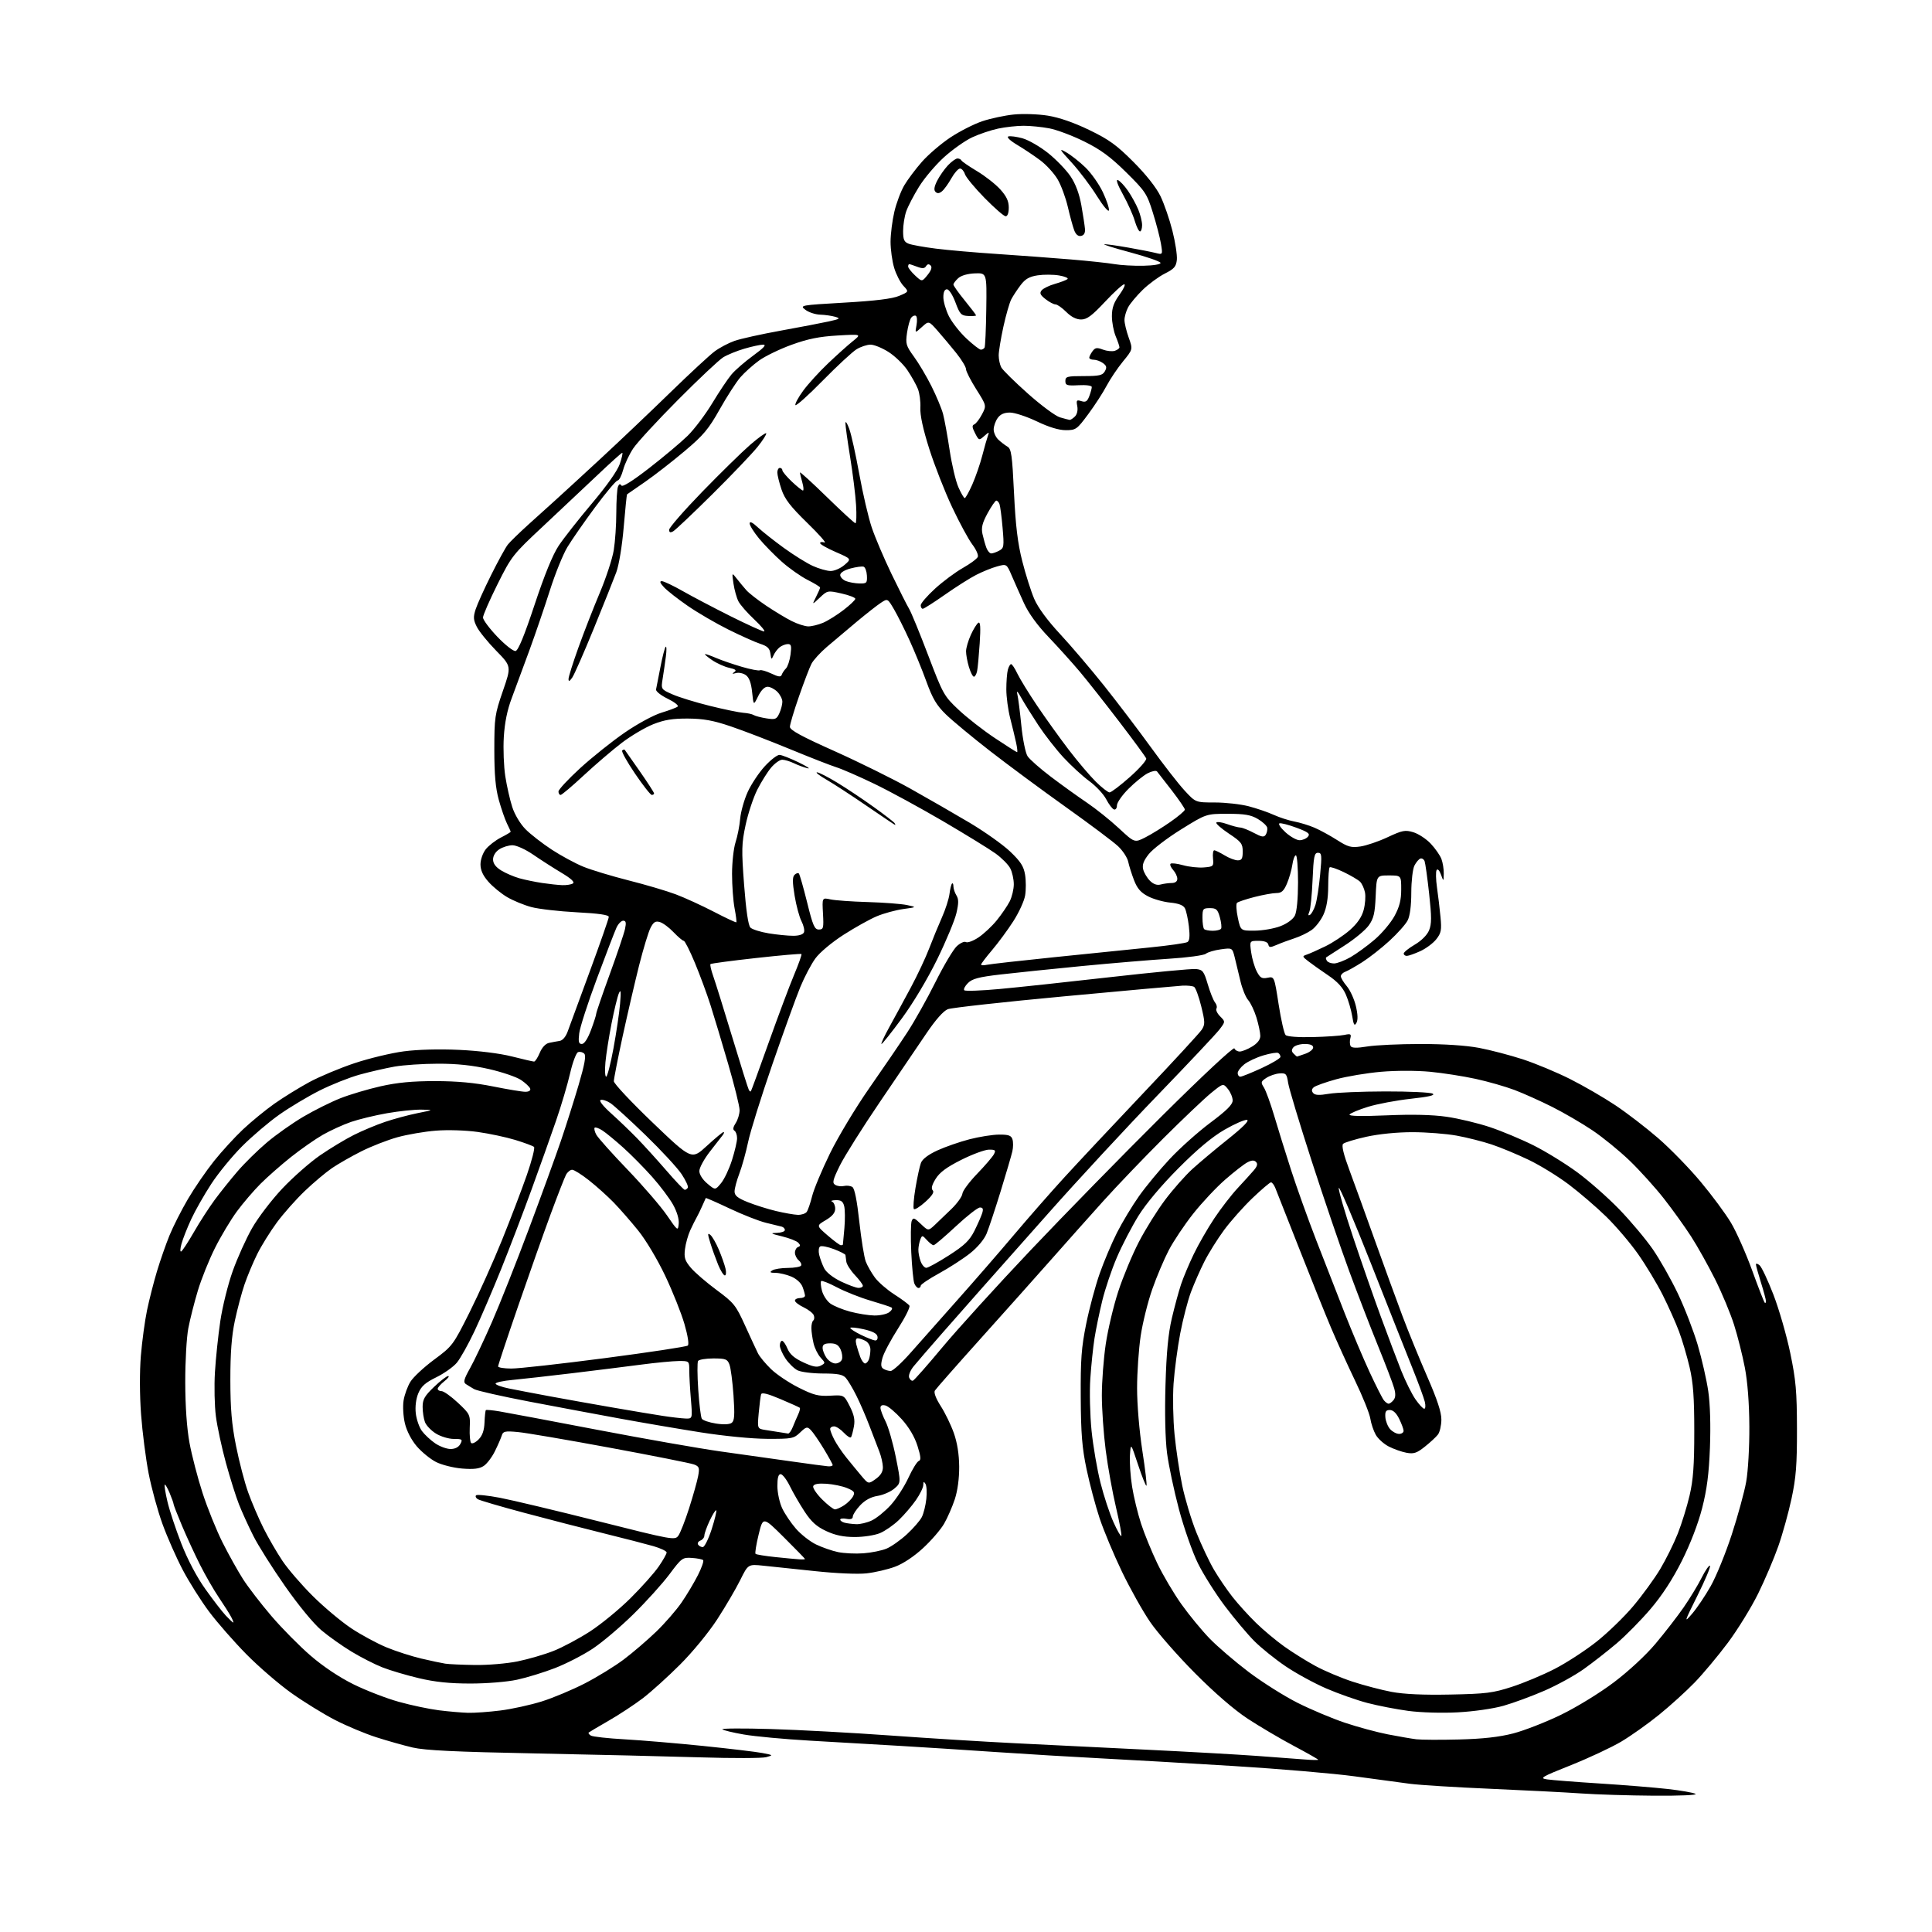 <?xml version="1.0" encoding="UTF-8" standalone="no"?>
<svg 
  version="1.1" 
  xmlns="http://www.w3.org/2000/svg" 
  xmlns:xlink="http://www.w3.org/1999/xlink" 
  xmlns:svg="http://www.w3.org/2000/svg"
  xmlns:rdf="http://www.w3.org/1999/02/22-rdf-syntax-ns#"
  xmlns:cc="http://creativecommons.org/ns#"
  xmlns:dc="http://purl.org/dc/elements/1.1/"
  viewBox="0 0 768 768"
  width="768"
  height="768"
>
<style>svg {background-color: white; }</style>"
<path stroke="none" fill="black" fill-rule="evenodd" d="M657.50,713.82C647.60,713.75 634.55,713.35 628.50,712.92C622.45,712.50 606.23,711.66 592.45,711.07C578.67,710.48 564.27,709.58 560.45,709.08C556.63,708.58 546.75,707.25 538.50,706.12C530.25,704.99 508.65,703.15 490.50,702.03C472.35,700.91 448.50,699.53 437.50,698.97C426.50,698.40 407.82,697.28 396.00,696.47C384.18,695.66 366.85,694.55 357.50,694.00C348.15,693.46 332.18,692.53 322.00,691.94C311.82,691.35 299.97,690.25 295.65,689.49C291.33,688.74 287.50,687.81 287.15,687.43C286.79,687.04 295.50,686.99 306.50,687.32C317.50,687.64 338.88,688.80 354.00,689.89C369.12,690.98 391.40,692.36 403.50,692.96C415.60,693.57 439.00,694.72 455.50,695.52C472.00,696.32 491.80,697.43 499.50,697.99C507.20,698.55 515.86,699.19 518.75,699.43C521.64,699.66 524.00,699.70 524.00,699.52C524.00,699.33 519.61,696.84 514.25,693.99C508.89,691.14 500.68,686.29 496.00,683.23C490.64,679.71 482.88,673.01 475.00,665.08C468.12,658.16 460.11,649.02 457.20,644.76C454.28,640.51 449.24,631.51 445.99,624.76C442.75,618.02 438.75,608.45 437.10,603.50C435.46,598.55 433.13,589.77 431.92,584.00C430.15,575.59 429.69,569.91 429.61,555.50C429.52,540.42 429.87,535.67 431.78,526.24C433.04,520.04 435.45,511.04 437.15,506.24C438.84,501.43 441.94,494.12 444.02,490.00C446.11,485.88 450.04,479.35 452.76,475.50C455.48,471.65 460.99,464.99 465.01,460.69C469.02,456.40 476.29,449.91 481.15,446.28C487.65,441.42 490.00,439.08 490.00,437.45C490.00,436.22 489.15,434.17 488.12,432.90C486.23,430.57 486.23,430.57 481.37,434.53C478.70,436.72 470.19,444.80 462.46,452.50C454.74,460.20 443.94,471.48 438.46,477.57C432.98,483.66 423.77,494.00 418.00,500.54C412.23,507.08 399.60,521.22 389.95,531.97C380.30,542.71 372.05,552.08 371.62,552.79C371.14,553.57 372.05,555.96 373.96,558.94C375.68,561.61 378.02,566.43 379.16,569.65C380.52,573.49 381.25,578.08 381.29,583.00C381.32,587.69 380.67,592.56 379.54,596.00C378.54,599.02 376.63,603.39 375.29,605.71C373.96,608.02 370.21,612.37 366.96,615.37C363.34,618.72 359.03,621.59 355.78,622.80C352.88,623.88 347.80,625.06 344.50,625.43C341.01,625.82 332.44,625.45 324.00,624.55C316.02,623.70 306.78,622.73 303.45,622.39C297.39,621.76 297.39,621.76 294.24,628.13C292.50,631.63 288.39,638.65 285.10,643.72C281.69,648.96 275.31,656.74 270.30,661.73C265.46,666.57 258.80,672.58 255.50,675.10C252.20,677.61 246.12,681.61 242.00,683.98C237.88,686.35 234.29,688.48 234.03,688.70C233.77,688.93 234.15,689.47 234.87,689.92C235.59,690.36 241.65,691.04 248.34,691.41C255.03,691.79 269.05,692.97 279.50,694.04C289.95,695.11 300.52,696.37 303.00,696.84C307.41,697.68 307.44,697.71 304.59,698.50C302.98,698.94 291.28,698.98 278.59,698.58C265.89,698.19 236.38,697.49 213.00,697.02C180.85,696.39 168.92,695.81 164.00,694.66C160.43,693.82 153.90,691.98 149.50,690.56C145.10,689.15 137.78,686.08 133.24,683.75C128.70,681.41 120.92,676.62 115.95,673.10C110.99,669.58 102.89,662.61 97.95,657.60C93.02,652.60 86.35,644.98 83.13,640.68C79.92,636.39 75.20,628.92 72.65,624.08C70.11,619.25 66.47,611.01 64.57,605.76C62.67,600.51 60.19,591.45 59.07,585.64C57.95,579.82 56.60,569.31 56.08,562.28C55.51,554.67 55.48,545.25 55.99,539.00C56.47,533.23 57.57,525.07 58.44,520.88C59.31,516.69 61.09,509.72 62.39,505.38C63.70,501.05 65.93,494.63 67.37,491.11C68.80,487.60 72.10,481.09 74.70,476.65C77.30,472.22 81.97,465.42 85.07,461.54C88.16,457.67 93.36,452.00 96.60,448.95C99.85,445.90 105.42,441.33 109.00,438.79C112.58,436.26 118.88,432.37 123.00,430.14C127.12,427.92 135.22,424.53 141.00,422.61C146.78,420.69 155.55,418.58 160.50,417.93C165.99,417.20 174.58,416.97 182.50,417.34C190.33,417.70 198.68,418.74 203.50,419.96C207.90,421.07 211.86,421.99 212.30,421.99C212.74,422.00 213.76,420.43 214.56,418.52C215.45,416.37 216.87,414.85 218.26,414.56C219.49,414.29 221.38,413.95 222.46,413.78C223.66,413.60 224.91,412.13 225.68,409.99C226.37,408.07 230.33,397.31 234.47,386.08C238.61,374.85 242.00,365.13 242.00,364.49C242.00,363.68 237.99,363.10 229.25,362.65C222.24,362.28 214.13,361.35 211.24,360.58C208.34,359.81 204.02,358.03 201.62,356.63C199.23,355.22 195.86,352.47 194.14,350.50C191.96,348.03 191.00,345.91 191.00,343.60C191.00,341.73 191.92,339.10 193.09,337.61C194.25,336.14 196.95,334.05 199.09,332.95C201.24,331.86 203.00,330.81 203.00,330.63C203.00,330.45 202.34,328.99 201.53,327.37C200.73,325.75 199.27,321.52 198.28,317.97C196.98,313.23 196.50,307.89 196.50,298.00C196.51,285.25 196.70,283.95 199.90,274.68C203.30,264.86 203.30,264.86 197.25,258.68C193.93,255.28 190.46,251.01 189.55,249.19C188.15,246.41 188.08,245.29 189.08,242.19C189.74,240.16 192.52,234.00 195.27,228.50C198.01,223.00 200.99,217.58 201.88,216.47C202.77,215.35 206.43,211.79 210.00,208.56C213.57,205.33 218.53,200.86 221.00,198.63C223.47,196.40 231.57,188.96 239.00,182.09C246.43,175.21 258.80,163.46 266.50,155.96C274.20,148.47 282.11,141.14 284.07,139.69C286.03,138.23 289.59,136.35 291.97,135.51C294.35,134.67 302.64,132.83 310.38,131.43C318.12,130.03 326.72,128.38 329.48,127.77C333.91,126.79 334.20,126.57 332.00,125.93C330.62,125.53 327.93,125.14 326.00,125.08C324.07,125.01 321.44,124.14 320.15,123.14C317.83,121.37 318.12,121.31 335.65,120.30C348.02,119.59 354.70,118.77 357.41,117.62C361.32,115.97 361.32,115.97 359.10,113.60C357.88,112.30 356.23,109.09 355.44,106.46C354.65,103.83 354.01,99.17 354.01,96.09C354.02,93.02 354.70,87.65 355.52,84.16C356.34,80.68 358.12,75.95 359.47,73.66C360.82,71.37 363.98,67.16 366.49,64.31C369.00,61.46 374.08,57.11 377.77,54.65C381.47,52.20 387.20,49.28 390.50,48.18C393.80,47.08 399.43,45.88 403.00,45.52C406.59,45.15 412.63,45.35 416.50,45.97C421.02,46.69 426.86,48.71 433.00,51.68C440.87,55.48 443.89,57.67 450.58,64.39C455.63,69.45 459.66,74.57 461.32,78.00C462.78,81.03 464.91,87.20 466.05,91.73C467.20,96.25 467.99,101.43 467.82,103.23C467.55,105.97 466.78,106.86 463.04,108.75C460.58,109.99 456.61,112.91 454.21,115.25C451.81,117.59 449.20,120.72 448.42,122.20C447.64,123.69 447.00,125.94 447.00,127.20C446.99,128.47 447.75,131.61 448.67,134.18C450.35,138.87 450.35,138.87 446.42,143.66C444.27,146.29 441.33,150.65 439.90,153.35C438.48,156.05 435.19,161.13 432.59,164.63C428.10,170.70 427.68,171.00 423.66,171.00C420.90,171.00 416.92,169.79 412.14,167.50C408.12,165.58 403.32,164.00 401.48,164.00C399.13,164.00 397.64,164.68 396.56,166.22C395.70,167.44 395.00,169.47 395.00,170.72C395.00,171.98 395.83,173.79 396.84,174.75C397.85,175.71 399.48,176.96 400.46,177.53C402.02,178.42 402.36,180.84 403.09,196.03C403.72,209.07 404.55,215.93 406.37,223.08C407.70,228.35 409.85,235.10 411.13,238.08C412.61,241.51 416.35,246.61 421.36,252.00C425.71,256.68 433.59,265.93 438.88,272.56C444.17,279.20 452.55,290.22 457.50,297.06C462.45,303.90 468.47,311.64 470.89,314.25C475.27,319.00 475.27,319.00 482.93,319.00C487.14,319.00 493.18,319.68 496.35,320.50C499.53,321.33 504.01,322.86 506.31,323.91C508.62,324.96 512.30,326.15 514.50,326.56C516.70,326.97 520.30,328.07 522.50,329.01C524.70,329.95 528.75,332.16 531.50,333.92C535.82,336.68 537.09,337.03 540.78,336.49C543.13,336.15 548.01,334.49 551.61,332.80C557.47,330.06 558.56,329.85 561.83,330.83C563.85,331.44 566.96,333.48 568.74,335.37C570.52,337.25 572.43,340.00 572.99,341.46C573.54,342.93 573.96,345.56 573.92,347.32C573.84,350.50 573.84,350.50 572.80,347.64C572.19,345.96 571.47,345.23 571.08,345.88C570.70,346.49 570.77,349.57 571.22,352.74C571.68,355.91 572.31,361.20 572.62,364.50C573.12,369.73 572.90,370.87 570.93,373.38C569.68,374.96 566.82,377.08 564.58,378.10C562.34,379.12 559.94,379.97 559.25,379.98C558.56,379.99 558.00,379.57 558.00,379.04C558.00,378.52 559.98,376.93 562.39,375.51C565.03,373.96 567.30,371.70 568.07,369.83C569.12,367.30 569.12,364.56 568.10,355.23C567.41,348.91 566.59,343.11 566.30,342.33C566.00,341.55 565.25,341.08 564.63,341.29C564.01,341.49 562.94,342.75 562.26,344.08C561.58,345.42 561.02,350.22 561.01,354.80C561.01,360.07 560.47,364.12 559.55,365.90C558.75,367.45 555.49,371.10 552.30,374.02C549.11,376.94 544.25,380.75 541.50,382.49C538.75,384.24 535.71,385.95 534.75,386.30C533.79,386.65 533.00,387.45 533.00,388.07C533.00,388.70 534.07,390.49 535.39,392.05C536.70,393.61 538.31,397.13 538.97,399.88C539.76,403.19 539.84,405.46 539.20,406.61C538.42,408.00 538.09,407.47 537.52,403.92C537.12,401.49 536.00,397.65 535.01,395.38C533.77,392.50 531.61,390.16 527.86,387.64C524.91,385.65 521.38,383.14 520.01,382.07C517.61,380.20 517.59,380.10 519.51,379.45C520.60,379.08 523.91,377.61 526.86,376.17C529.80,374.74 534.18,371.83 536.59,369.72C539.56,367.10 541.31,364.55 542.07,361.75C542.68,359.48 542.92,356.34 542.60,354.76C542.29,353.18 541.41,351.27 540.66,350.51C539.90,349.76 536.99,348.04 534.19,346.69C531.39,345.34 528.85,344.48 528.55,344.78C528.25,345.09 527.99,348.52 527.98,352.42C527.96,357.15 527.34,360.86 526.09,363.60C525.07,365.85 522.94,368.60 521.37,369.71C519.79,370.82 516.70,372.31 514.50,373.01C512.30,373.72 509.15,374.89 507.50,375.61C504.95,376.72 504.45,376.70 504.18,375.46C503.97,374.51 502.60,374.00 500.29,374.00C496.73,374.00 496.73,374.00 497.35,378.52C497.69,381.00 498.69,384.43 499.57,386.13C500.90,388.71 501.60,389.13 503.86,388.68C506.55,388.14 506.55,388.14 508.28,399.27C509.23,405.39 510.48,410.87 511.05,411.45C511.68,412.07 516.04,412.40 521.80,412.26C527.14,412.13 532.80,411.74 534.40,411.40C536.93,410.85 537.23,411.03 536.77,412.78C536.48,413.88 536.55,415.27 536.92,415.87C537.40,416.64 539.35,416.67 543.55,415.99C546.82,415.45 556.31,415.01 564.64,415.01C574.16,415.00 582.81,415.58 587.96,416.55C592.45,417.40 600.26,419.45 605.32,421.09C610.37,422.74 618.84,426.27 624.15,428.94C629.45,431.61 637.55,436.30 642.15,439.37C646.74,442.43 654.39,448.31 659.15,452.44C663.91,456.56 671.49,464.33 675.99,469.72C680.50,475.10 685.94,482.45 688.09,486.06C690.24,489.66 694.02,498.17 696.49,504.96C698.95,511.75 701.20,517.54 701.49,517.82C701.77,518.10 702.00,517.85 702.00,517.26C702.00,516.66 701.11,513.33 700.01,509.84C698.92,506.35 698.02,503.11 698.01,502.63C698.01,502.15 698.66,502.30 699.46,502.97C700.26,503.63 702.74,508.89 704.97,514.66C707.19,520.42 710.20,530.84 711.65,537.82C713.90,548.65 714.29,553.06 714.32,568.00C714.35,582.30 713.95,587.36 712.17,595.69C710.97,601.29 708.60,609.84 706.89,614.69C705.19,619.53 701.59,628.00 698.88,633.50C696.17,639.00 690.77,647.77 686.87,653.00C682.96,658.23 677.01,665.35 673.64,668.83C670.26,672.32 663.90,678.09 659.50,681.65C655.10,685.22 648.35,690.01 644.50,692.30C640.65,694.59 631.67,698.80 624.54,701.65C612.58,706.42 611.84,706.87 615.04,707.34C616.94,707.62 626.38,708.36 636.00,708.97C645.62,709.58 657.77,710.57 663.00,711.16C668.23,711.75 673.17,712.62 674.00,713.09C674.86,713.58 667.84,713.89 657.50,713.82zM580.00,691.47C589.42,691.23 595.92,690.51 601.50,689.07C605.90,687.93 614.45,684.60 620.50,681.66C626.74,678.63 635.82,673.06 641.50,668.78C647.41,664.32 654.21,658.02 658.12,653.37C661.76,649.04 666.77,642.58 669.25,639.00C671.73,635.42 674.97,630.09 676.44,627.15C677.92,624.21 679.41,622.08 679.75,622.41C680.09,622.75 677.85,628.08 674.77,634.26C669.45,644.96 669.35,645.31 672.63,641.50C674.53,639.30 677.86,634.35 680.04,630.50C682.22,626.65 685.98,617.42 688.40,610.00C690.82,602.58 693.41,593.12 694.14,589.00C694.89,584.81 695.44,575.10 695.39,567.00C695.34,557.77 694.69,549.27 693.60,543.63C692.66,538.75 690.74,531.10 689.32,526.63C687.91,522.16 684.51,514.00 681.76,508.50C679.00,503.00 674.72,495.35 672.23,491.50C669.75,487.65 664.90,480.90 661.46,476.50C658.02,472.10 651.89,465.32 647.85,461.42C643.81,457.53 637.12,452.08 632.99,449.31C628.86,446.53 621.66,442.34 616.99,439.99C612.32,437.65 605.58,434.62 602.00,433.27C598.42,431.92 591.50,429.94 586.61,428.87C581.72,427.80 573.54,426.53 568.44,426.04C563.09,425.54 554.84,425.54 548.98,426.05C543.38,426.54 535.37,427.87 531.19,429.02C527.00,430.17 522.99,431.60 522.27,432.19C521.38,432.93 521.29,433.64 521.99,434.48C522.73,435.38 524.40,435.46 528.25,434.80C531.14,434.30 541.23,433.88 550.68,433.86C560.13,433.84 568.60,434.24 569.50,434.74C570.64,435.38 568.04,435.99 560.82,436.78C555.14,437.40 547.48,438.84 543.79,439.98C540.10,441.12 536.81,442.50 536.47,443.04C536.07,443.69 541.18,443.80 551.22,443.37C561.42,442.93 569.41,443.12 575.04,443.93C579.69,444.59 587.41,446.44 592.20,448.03C596.98,449.62 604.86,452.92 609.72,455.36C614.57,457.80 622.36,462.60 627.02,466.03C631.69,469.46 639.19,476.08 643.70,480.74C648.21,485.41 654.20,492.55 657.02,496.62C659.83,500.69 664.32,508.62 667.00,514.26C669.68,519.89 673.22,529.06 674.87,534.64C676.51,540.22 678.40,548.49 679.06,553.02C679.81,558.10 680.06,566.65 679.73,575.38C679.33,585.88 678.53,592.07 676.63,599.50C675.05,605.66 671.95,613.72 668.55,620.50C664.89,627.79 660.70,634.23 656.11,639.60C652.31,644.06 646.24,650.22 642.62,653.29C639.00,656.36 633.12,660.95 629.56,663.49C626.00,666.03 618.97,669.90 613.93,672.08C608.89,674.27 601.56,676.97 597.63,678.08C593.57,679.23 585.77,680.35 579.50,680.68C573.20,681.02 564.81,680.77 559.84,680.11C555.08,679.47 547.75,678.05 543.55,676.95C539.35,675.85 532.00,673.26 527.21,671.19C522.42,669.12 515.12,665.14 511.00,662.34C506.88,659.55 501.31,655.06 498.63,652.38C495.95,649.70 490.70,643.45 486.96,638.50C483.23,633.55 478.39,625.90 476.22,621.50C474.04,617.10 470.64,607.42 468.66,600.00C466.69,592.58 464.55,582.48 463.91,577.57C463.21,572.10 462.97,561.64 463.30,550.57C463.68,537.56 464.39,530.12 465.83,524.00C466.93,519.33 468.58,513.25 469.50,510.50C470.42,507.75 472.69,502.35 474.55,498.50C476.40,494.65 480.07,488.27 482.71,484.31C485.34,480.36 489.52,474.95 492.00,472.29C494.48,469.62 497.37,466.44 498.43,465.20C499.79,463.61 500.04,462.64 499.28,461.88C498.53,461.13 497.53,461.17 495.86,462.05C494.56,462.72 490.60,465.80 487.06,468.89C483.51,471.97 477.79,478.08 474.33,482.45C470.87,486.82 466.50,493.35 464.62,496.95C462.74,500.55 459.77,507.55 458.04,512.50C456.30,517.45 454.23,525.77 453.44,531.00C452.66,536.23 452.01,545.58 452.01,551.78C452.00,558.27 452.89,568.82 454.09,576.61C455.24,584.06 455.98,590.35 455.74,590.59C455.50,590.83 454.00,587.09 452.40,582.26C449.50,573.50 449.50,573.50 449.17,578.50C448.99,581.25 449.37,586.85 450.02,590.94C450.67,595.03 452.28,601.66 453.59,605.68C454.90,609.70 457.80,616.80 460.04,621.46C462.27,626.12 466.59,633.43 469.64,637.71C472.69,642.00 477.73,648.12 480.84,651.33C483.95,654.54 490.93,660.52 496.34,664.62C501.76,668.72 510.53,674.25 515.84,676.92C521.15,679.58 529.62,683.15 534.66,684.83C539.70,686.52 547.35,688.59 551.66,689.43C555.97,690.27 561.08,691.15 563.00,691.39C564.92,691.62 572.58,691.66 580.00,691.47zM186.03,680.87C188.52,680.94 194.29,680.53 198.85,679.96C203.42,679.39 210.83,677.76 215.33,676.36C219.82,674.95 227.54,671.72 232.47,669.18C237.41,666.64 244.38,662.36 247.97,659.65C251.56,656.95 257.35,651.98 260.84,648.62C264.33,645.25 268.88,640.02 270.95,637.00C273.03,633.98 275.94,629.09 277.43,626.15C278.92,623.21 279.86,620.52 279.51,620.18C279.17,619.84 277.15,619.44 275.03,619.30C271.32,619.05 270.95,619.32 266.14,625.77C263.38,629.47 256.93,636.62 251.81,641.65C246.69,646.69 239.38,652.88 235.57,655.40C231.75,657.93 225.01,661.39 220.58,663.10C216.16,664.81 209.38,666.89 205.52,667.72C201.54,668.58 193.51,669.23 187.00,669.23C178.75,669.23 172.95,668.63 166.50,667.10C161.55,665.93 155.03,664.00 152.00,662.80C148.97,661.61 143.48,658.81 139.78,656.57C136.08,654.33 130.68,650.51 127.78,648.07C124.69,645.48 118.70,638.21 113.35,630.57C108.31,623.38 102.61,614.35 100.68,610.49C98.74,606.64 96.18,601.01 94.99,597.99C93.79,594.97 91.46,587.55 89.80,581.50C88.15,575.45 86.35,567.12 85.82,563.00C85.28,558.88 85.11,551.00 85.44,545.50C85.77,540.00 86.73,530.83 87.58,525.12C88.43,519.42 90.64,510.48 92.51,505.27C94.37,500.05 97.83,492.38 100.20,488.22C102.56,484.06 107.98,476.97 112.22,472.47C116.47,467.97 123.22,462.03 127.22,459.27C131.23,456.51 137.25,452.88 140.60,451.19C143.96,449.50 149.58,447.15 153.10,445.96C156.62,444.77 162.43,443.21 166.00,442.49C172.50,441.19 172.50,441.19 167.50,441.10C164.75,441.05 158.62,441.69 153.87,442.52C149.12,443.35 142.67,444.91 139.53,445.99C136.40,447.07 131.35,449.37 128.32,451.10C125.29,452.84 119.59,456.82 115.65,459.95C111.72,463.08 106.28,467.86 103.57,470.57C100.86,473.28 96.65,478.20 94.21,481.50C91.77,484.80 87.85,491.34 85.49,496.04C83.13,500.73 80.05,508.38 78.65,513.04C77.25,517.69 75.54,524.42 74.86,528.00C74.17,531.58 73.62,541.25 73.64,549.50C73.66,559.06 74.27,567.78 75.33,573.56C76.25,578.54 78.58,587.52 80.53,593.51C82.47,599.50 86.05,608.35 88.48,613.18C90.91,618.00 94.57,624.55 96.60,627.72C98.63,630.90 103.71,637.50 107.88,642.38C112.06,647.27 119.08,654.37 123.49,658.17C128.46,662.46 134.91,666.77 140.50,669.53C145.45,671.98 153.55,675.11 158.50,676.49C163.45,677.87 170.65,679.39 174.50,679.87C178.35,680.35 183.54,680.80 186.03,680.87zM576.50,673.61C590.72,673.33 593.45,672.99 601.00,670.54C605.67,669.03 613.33,665.83 618.00,663.42C622.67,661.02 630.15,656.16 634.61,652.63C639.07,649.10 645.66,642.72 649.25,638.45C652.84,634.19 657.65,627.57 659.94,623.76C662.22,619.94 665.37,613.60 666.93,609.66C668.49,605.72 670.61,598.90 671.63,594.50C673.08,588.30 673.50,582.56 673.50,569.00C673.50,555.45 673.08,549.69 671.64,543.50C670.61,539.10 668.72,532.68 667.42,529.23C666.13,525.79 663.21,519.26 660.93,514.73C658.65,510.20 654.25,502.90 651.15,498.50C648.06,494.10 642.37,487.42 638.51,483.65C634.66,479.89 627.98,474.15 623.68,470.90C619.39,467.65 612.19,463.22 607.68,461.06C603.18,458.90 596.58,456.15 593.00,454.96C589.42,453.76 583.12,452.17 579.00,451.42C574.88,450.68 567.00,450.06 561.50,450.06C555.47,450.05 548.20,450.77 543.20,451.87C538.64,452.88 534.45,454.15 533.90,454.70C533.24,455.36 534.07,458.84 536.40,465.10C538.32,470.27 542.87,482.82 546.51,493.00C550.15,503.18 555.08,516.67 557.45,523.00C559.83,529.33 564.30,540.27 567.39,547.33C571.32,556.33 572.99,561.40 572.97,564.33C572.95,566.62 572.34,569.29 571.61,570.25C570.88,571.21 568.55,573.37 566.42,575.06C563.17,577.65 562.00,578.03 559.07,577.49C557.16,577.13 554.00,576.01 552.05,575.01C550.10,574.01 547.77,571.91 546.89,570.35C546.00,568.78 545.03,565.88 544.72,563.90C544.42,561.92 541.71,555.17 538.69,548.90C535.68,542.63 531.36,533.13 529.10,527.79C526.84,522.45 521.14,508.27 516.44,496.29C511.73,484.30 507.47,473.49 506.96,472.25C506.46,471.01 505.68,470.00 505.24,470.00C504.80,470.00 501.49,472.81 497.89,476.25C494.29,479.69 489.19,485.43 486.56,489.00C483.93,492.57 480.42,498.19 478.76,501.49C477.09,504.78 474.70,510.22 473.43,513.59C472.17,516.95 470.24,524.38 469.15,530.10C468.06,535.82 466.88,544.77 466.51,550.00C466.15,555.23 466.32,564.30 466.90,570.18C467.47,576.05 468.84,585.20 469.95,590.52C471.06,595.83 473.59,604.24 475.58,609.19C477.56,614.15 480.71,620.81 482.57,623.99C484.44,627.17 487.77,632.06 489.98,634.86C492.19,637.66 496.36,642.26 499.25,645.08C502.14,647.91 507.20,652.15 510.50,654.50C513.80,656.86 519.42,660.37 523.00,662.30C526.58,664.24 533.18,667.02 537.68,668.49C542.18,669.96 549.15,671.79 553.18,672.55C558.07,673.47 565.80,673.83 576.50,673.61zM188.79,661.86C193.92,661.94 201.54,661.29 205.79,660.42C210.03,659.55 216.43,657.69 220.00,656.28C223.57,654.88 230.10,651.39 234.50,648.55C238.90,645.70 246.14,639.76 250.58,635.36C255.03,630.95 260.09,625.27 261.83,622.74C263.58,620.21 265.00,617.69 265.00,617.14C265.00,616.59 262.64,615.46 259.75,614.62C256.86,613.79 247.97,611.50 240.00,609.53C232.03,607.56 217.80,603.89 208.40,601.37C198.99,598.86 190.68,596.42 189.92,595.95C189.17,595.49 188.87,594.80 189.25,594.41C189.64,594.03 193.90,594.47 198.73,595.39C203.55,596.31 221.17,600.51 237.87,604.72C267.36,612.16 268.29,612.33 269.65,610.47C270.42,609.41 272.35,604.49 273.94,599.52C275.52,594.56 277.14,588.82 277.52,586.77C278.14,583.45 277.95,582.93 275.86,582.14C274.56,581.65 259.56,578.66 242.52,575.51C225.48,572.35 208.95,569.53 205.79,569.25C200.77,568.79 199.97,568.96 199.47,570.61C199.15,571.65 197.93,574.46 196.75,576.85C195.58,579.25 193.56,581.90 192.28,582.74C190.56,583.87 188.29,584.14 183.69,583.77C180.25,583.49 175.60,582.32 173.33,581.17C171.07,580.01 167.63,577.21 165.69,574.95C163.55,572.45 161.68,568.85 160.96,565.84C160.30,563.09 160.06,559.01 160.43,556.73C160.79,554.45 162.02,551.09 163.15,549.26C164.28,547.42 168.54,543.46 172.60,540.46C179.83,535.11 180.13,534.72 186.62,521.75C190.27,514.47 196.08,501.54 199.53,493.01C202.98,484.48 207.43,472.81 209.43,467.08C211.42,461.34 212.70,456.32 212.28,455.92C211.85,455.52 208.50,454.27 204.84,453.15C201.17,452.03 194.42,450.60 189.84,449.96C185.08,449.30 177.98,449.08 173.31,449.45C168.80,449.80 161.91,450.98 157.99,452.07C154.07,453.16 147.63,455.67 143.68,457.65C139.73,459.64 134.47,462.64 132.00,464.32C129.53,466.01 124.65,470.10 121.17,473.43C117.69,476.75 112.68,482.40 110.04,485.98C107.40,489.57 103.90,495.20 102.26,498.50C100.62,501.80 98.35,507.22 97.21,510.55C96.07,513.87 94.34,520.40 93.35,525.05C92.08,531.04 91.56,537.87 91.57,548.50C91.58,560.01 92.10,566.13 93.83,574.80C95.07,581.02 97.24,589.34 98.67,593.30C100.09,597.26 102.83,603.65 104.76,607.50C106.69,611.35 110.08,617.20 112.30,620.50C114.51,623.80 119.96,630.11 124.41,634.52C128.86,638.94 135.73,644.68 139.67,647.30C143.61,649.91 149.91,653.31 153.67,654.86C157.43,656.41 163.65,658.41 167.50,659.31C171.35,660.21 175.62,661.12 177.00,661.33C178.38,661.55 183.68,661.79 188.79,661.86zM92.72,645.00C92.91,645.00 92.54,643.99 91.88,642.75C91.23,641.51 89.03,638.02 86.98,635.00C84.94,631.98 81.57,626.12 79.50,622.00C77.42,617.88 74.21,610.91 72.36,606.53C70.51,602.15 69.00,598.26 69.00,597.90C69.00,597.54 68.30,595.57 67.44,593.51C66.58,591.46 65.70,589.96 65.48,590.18C65.26,590.41 65.74,593.43 66.56,596.91C67.37,600.38 69.86,607.90 72.09,613.61C74.61,620.05 78.25,626.95 81.68,631.75C84.71,636.01 88.36,640.74 89.79,642.25C91.21,643.76 92.53,645.00 92.72,645.00zM317.75,619.86C318.99,619.94 320.00,619.88 320.00,619.73C320.00,619.58 316.24,615.72 311.65,611.15C303.31,602.85 303.31,602.85 301.57,610.01C300.61,613.94 300.06,617.39 300.34,617.68C300.63,617.96 304.15,618.54 308.18,618.96C312.21,619.38 316.51,619.79 317.75,619.86zM343.24,617.46C346.40,617.23 350.54,616.38 352.43,615.59C354.33,614.80 357.97,612.23 360.52,609.88C363.07,607.53 365.73,604.46 366.44,603.05C367.15,601.65 367.96,598.40 368.23,595.84C368.51,593.28 368.35,590.58 367.88,589.84C367.23,588.82 367.03,588.93 367.02,590.32C367.01,591.32 365.69,594.02 364.09,596.32C362.49,598.62 359.46,602.17 357.34,604.20C355.23,606.24 351.83,608.60 349.78,609.45C347.74,610.30 343.24,611.00 339.78,610.99C335.30,610.98 332.05,610.31 328.43,608.62C324.59,606.83 322.52,604.96 319.84,600.88C317.90,597.92 315.26,593.36 313.98,590.75C312.70,588.14 311.05,586.00 310.32,586.00C309.41,586.00 309.01,587.47 309.02,590.75C309.03,593.36 309.88,597.30 310.90,599.50C311.92,601.70 314.39,605.37 316.38,607.66C318.38,609.95 321.98,612.78 324.38,613.94C326.79,615.11 330.73,616.48 333.13,616.98C335.53,617.48 340.08,617.70 343.24,617.46zM279.36,615.00C280.05,615.00 281.63,611.81 282.89,607.92C284.14,604.02 284.96,600.63 284.71,600.38C284.46,600.13 283.30,601.96 282.13,604.45C280.96,606.94 280.00,609.61 280.00,610.38C280.00,611.15 279.30,612.06 278.44,612.39C277.58,612.72 277.15,613.44 277.50,613.99C277.84,614.55 278.68,615.00 279.36,615.00zM445.75,610.58C446.00,610.33 445.05,605.26 443.65,599.31C442.24,593.37 440.39,583.12 439.54,576.54C438.69,569.96 438.00,560.12 438.00,554.67C438.00,549.22 438.70,540.03 439.56,534.25C440.42,528.48 442.65,519.07 444.53,513.35C446.40,507.62 450.07,498.80 452.69,493.74C455.30,488.68 460.02,481.12 463.17,476.94C466.32,472.76 471.19,467.25 473.99,464.70C476.79,462.16 483.18,456.79 488.20,452.79C494.13,448.05 496.76,445.39 495.70,445.18C494.81,445.01 490.80,446.76 486.79,449.07C481.81,451.95 475.99,456.81 468.45,464.39C461.60,471.27 455.56,478.47 452.56,483.30C449.91,487.59 446.05,495.01 443.99,499.80C441.93,504.58 439.32,512.33 438.18,517.00C437.04,521.67 435.64,528.42 435.08,532.00C434.52,535.58 433.77,542.77 433.42,548.00C433.06,553.23 433.29,562.55 433.91,568.72C434.54,574.89 436.14,584.22 437.47,589.46C438.79,594.70 441.10,601.70 442.59,605.01C444.07,608.33 445.50,610.84 445.75,610.58zM340.35,605.88C341.92,605.95 344.71,605.28 346.56,604.40C348.41,603.53 351.76,600.82 354.00,598.38C356.25,595.94 359.42,591.07 361.05,587.56C362.67,584.04 364.56,580.98 365.24,580.75C366.18,580.44 366.05,579.01 364.71,574.75C363.58,571.16 361.35,567.39 358.49,564.20C356.04,561.47 353.12,559.00 352.02,558.71C350.68,558.37 350.00,558.68 350.00,559.63C350.00,560.43 350.91,562.86 352.02,565.04C353.13,567.22 354.97,573.61 356.10,579.24C358.15,589.48 358.15,589.48 355.52,591.73C354.08,592.98 351.08,594.28 348.87,594.64C346.19,595.06 343.86,596.33 341.92,598.39C340.32,600.10 339.01,602.11 339.00,602.87C339.00,603.78 338.18,604.08 336.50,603.76C335.12,603.49 334.00,603.63 334.00,604.07C334.00,604.50 334.79,605.06 335.75,605.31C336.71,605.56 338.78,605.82 340.35,605.88zM331.92,600.00C332.55,600.00 334.20,599.26 335.58,598.36C336.95,597.46 338.54,595.87 339.09,594.83C339.95,593.23 339.60,592.73 336.75,591.54C334.91,590.77 331.22,590.00 328.56,589.82C325.29,589.60 323.56,589.91 323.26,590.78C323.02,591.48 324.60,593.84 326.79,596.03C328.98,598.21 331.28,600.00 331.92,600.00zM348.10,587.93C350.10,586.51 350.99,585.03 350.96,583.18C350.93,581.71 350.30,578.92 349.54,577.00C348.79,575.08 347.02,570.46 345.60,566.75C344.19,563.03 341.85,557.63 340.40,554.75C338.96,551.86 337.08,548.71 336.23,547.75C335.02,546.38 333.06,546.00 327.10,545.99C322.92,545.98 318.39,545.41 317.03,544.72C315.67,544.03 313.53,541.95 312.28,540.09C311.03,538.23 310.00,535.87 310.00,534.85C310.00,533.83 310.40,533.00 310.88,533.00C311.36,533.00 312.34,534.41 313.05,536.13C313.98,538.36 315.78,539.92 319.35,541.57C323.16,543.34 324.80,543.64 326.27,542.86C328.16,541.85 328.15,541.79 326.20,539.66C325.11,538.47 323.85,535.92 323.40,534.00C322.95,532.08 322.56,529.38 322.54,528.00C322.52,526.62 322.85,525.24 323.28,524.92C323.71,524.60 323.81,523.66 323.49,522.83C323.17,522.01 321.36,520.59 319.46,519.68C317.56,518.77 316.00,517.58 316.00,517.02C316.00,516.46 316.90,516.00 318.00,516.00C319.10,516.00 320.00,515.58 320.00,515.07C320.00,514.55 319.55,512.95 319.01,511.52C318.42,509.98 316.58,508.31 314.54,507.45C312.63,506.65 309.81,505.99 308.28,505.98C306.12,505.97 305.83,505.75 307.00,505.00C307.82,504.47 310.61,504.02 313.19,504.02C315.77,504.01 318.13,503.60 318.43,503.11C318.73,502.63 318.31,501.67 317.49,500.99C316.67,500.31 316.00,498.95 316.00,497.96C316.00,496.97 316.56,495.96 317.25,495.71C318.21,495.36 318.23,494.96 317.32,494.00C316.68,493.31 313.75,492.17 310.82,491.46C306.36,490.38 306.03,490.16 308.75,490.09C310.54,490.04 312.00,489.54 312.00,488.97C312.00,488.40 311.44,487.79 310.75,487.61C310.06,487.42 307.25,486.73 304.50,486.08C301.75,485.42 295.27,482.88 290.09,480.43C284.92,477.98 280.63,476.10 280.56,476.24C280.49,476.38 279.83,477.85 279.10,479.50C278.37,481.15 277.38,483.18 276.90,484.00C276.42,484.82 275.30,487.07 274.41,489.00C273.52,490.93 272.56,494.32 272.29,496.55C271.87,499.94 272.24,501.13 274.61,503.95C276.17,505.80 280.77,509.77 284.85,512.79C291.76,517.90 292.51,518.84 296.16,526.88C298.32,531.62 300.62,536.60 301.29,537.94C301.95,539.28 304.30,542.11 306.50,544.24C308.70,546.37 313.65,549.68 317.50,551.61C323.42,554.58 325.35,555.07 330.00,554.81C335.50,554.50 335.50,554.50 337.79,559.00C339.49,562.34 339.92,564.40 339.45,566.99C339.10,568.91 338.59,570.85 338.32,571.29C338.05,571.74 336.76,570.95 335.46,569.55C334.16,568.15 332.40,567.00 331.55,567.00C330.70,567.00 330.00,567.47 330.00,568.05C330.00,568.63 330.74,570.54 331.65,572.30C332.56,574.06 334.70,577.23 336.40,579.35C338.11,581.46 340.78,584.73 342.35,586.59C345.20,589.99 345.20,589.99 348.10,587.93zM329.25,582.89C330.21,582.95 331.00,582.72 331.00,582.38C331.00,582.04 329.39,579.11 327.43,575.88C325.46,572.64 323.15,569.29 322.29,568.44C320.88,567.03 320.48,567.12 318.06,569.44C315.54,571.86 314.82,572.00 304.95,571.96C298.87,571.93 287.81,570.85 278.50,569.38C269.70,567.99 255.30,565.53 246.50,563.92C237.70,562.31 221.50,559.28 210.50,557.18C199.50,555.08 189.60,552.84 188.50,552.21C187.40,551.58 185.90,550.66 185.16,550.17C184.10,549.46 184.44,548.18 186.85,543.89C188.52,540.92 192.44,532.65 195.57,525.50C198.70,518.35 205.30,501.70 210.24,488.50C215.18,475.30 220.91,459.55 222.97,453.50C225.03,447.45 228.20,437.42 230.03,431.22C232.44,423.00 233.04,419.64 232.24,418.84C231.63,418.23 230.53,417.97 229.78,418.25C229.04,418.54 227.62,422.31 226.63,426.64C225.64,430.96 223.13,439.45 221.04,445.50C218.96,451.55 214.55,463.93 211.25,473.00C207.95,482.07 202.53,496.25 199.21,504.50C195.89,512.75 191.14,523.82 188.65,529.10C186.16,534.38 182.98,540.06 181.58,541.72C180.18,543.39 176.50,545.99 173.41,547.50C169.06,549.63 167.46,551.06 166.29,553.84C165.36,556.07 164.98,559.12 165.28,561.83C165.56,564.25 166.66,567.41 167.73,568.86C168.81,570.31 171.17,572.51 172.99,573.75C174.81,574.99 177.56,576.00 179.11,576.00C180.91,576.00 182.32,575.27 183.00,574.00C183.98,572.17 183.76,572.00 180.40,572.00C178.39,572.00 175.19,571.04 173.30,569.87C171.40,568.70 169.44,566.65 168.93,565.31C168.42,563.97 168.00,561.25 168.00,559.26C168.00,556.29 168.80,554.89 172.52,551.33C175.00,548.95 177.54,547.00 178.15,547.00C178.77,547.00 178.08,547.93 176.63,549.07C175.19,550.21 174.00,551.56 174.00,552.07C174.00,552.58 174.69,553.00 175.54,553.00C176.39,553.00 179.31,555.08 182.03,557.62C186.84,562.13 186.96,562.37 186.73,567.54C186.60,570.45 186.85,573.18 187.28,573.61C187.71,574.04 189.04,573.41 190.24,572.21C191.76,570.68 192.47,568.65 192.60,565.46C192.70,562.94 192.94,560.73 193.14,560.54C193.34,560.36 195.75,560.58 198.50,561.04C201.25,561.50 218.80,564.80 237.50,568.38C256.20,571.96 278.25,575.82 286.50,576.98C294.75,578.13 307.35,579.91 314.50,580.92C321.65,581.94 328.29,582.82 329.25,582.89zM313.27,569.86C313.70,569.94 314.54,568.76 315.15,567.25C315.75,565.74 316.72,563.49 317.29,562.25C317.87,561.01 318.15,559.83 317.92,559.61C317.69,559.40 314.22,557.84 310.21,556.14C305.08,553.97 302.81,553.42 302.54,554.28C302.34,554.95 301.91,558.29 301.60,561.71C301.04,567.92 301.04,567.92 304.27,568.44C306.05,568.73 308.62,569.13 310.00,569.34C311.38,569.56 312.85,569.79 313.27,569.86zM556.15,570.00C557.17,570.00 557.98,569.44 557.95,568.75C557.93,568.06 557.13,565.92 556.19,564.00C555.09,561.75 553.77,560.50 552.49,560.50C550.92,560.50 550.54,561.10 550.70,563.37C550.82,564.95 551.67,567.09 552.61,568.12C553.54,569.15 555.14,570.00 556.15,570.00zM290.88,565.59C291.97,564.76 292.11,562.49 291.58,554.70C291.20,549.29 290.48,543.77 289.97,542.43C289.15,540.27 288.45,540.00 283.58,540.00C280.58,540.00 277.84,540.46 277.49,541.01C277.15,541.57 277.18,546.70 277.56,552.41C277.95,558.13 278.58,563.32 278.98,563.96C279.37,564.60 281.90,565.46 284.60,565.88C287.66,566.36 290.02,566.25 290.88,565.59zM272.40,563.88C275.29,564.00 275.29,564.00 274.65,556.35C274.29,552.14 274.00,546.97 274.00,544.85C274.00,541.00 274.00,541.00 269.75,541.03C267.41,541.05 260.77,541.68 255.00,542.44C249.22,543.20 236.85,544.74 227.50,545.87C218.15,546.99 207.46,548.19 203.75,548.54C200.04,548.88 197.00,549.54 197.00,550.01C197.00,550.48 199.36,551.34 202.25,551.93C205.14,552.52 212.45,553.92 218.50,555.04C224.55,556.16 235.80,558.17 243.50,559.50C251.20,560.84 260.20,562.34 263.50,562.84C266.80,563.35 270.80,563.81 272.40,563.88zM566.16,560.00C566.64,560.00 566.75,558.76 566.39,557.25C566.03,555.74 563.84,549.77 561.52,544.00C559.19,538.23 551.72,519.35 544.90,502.06C538.08,484.77 532.36,471.34 532.19,472.23C532.02,473.12 534.57,481.86 537.84,491.67C541.12,501.48 546.11,515.80 548.94,523.50C551.76,531.20 555.42,540.87 557.06,544.99C558.71,549.10 561.23,554.17 562.66,556.24C564.10,558.31 565.67,560.00 566.16,560.00zM552.00,558.00C552.42,558.00 553.29,557.36 553.94,556.57C554.77,555.57 554.85,554.14 554.20,551.82C553.69,549.99 550.80,542.42 547.78,535.00C544.76,527.58 539.56,514.08 536.22,505.00C532.88,495.93 526.22,476.35 521.41,461.50C516.60,446.65 512.40,432.70 512.06,430.50C511.51,426.85 511.20,426.52 508.62,426.70C507.07,426.81 504.71,427.61 503.39,428.48C501.20,429.92 501.11,430.25 502.41,432.28C503.19,433.50 505.03,438.55 506.50,443.50C507.96,448.45 510.97,458.12 513.19,465.00C515.40,471.88 519.92,484.48 523.22,493.00C526.53,501.52 531.62,514.58 534.53,522.00C537.45,529.42 541.91,539.97 544.44,545.43C546.97,550.89 549.54,555.95 550.15,556.68C550.75,557.40 551.58,558.00 552.00,558.00zM362.92,548.83C363.43,548.65 368.72,542.65 374.67,535.50C380.63,528.36 396.37,511.03 409.66,497.00C422.95,482.98 446.51,458.90 462.02,443.50C478.14,427.49 490.42,416.04 490.69,416.75C490.95,417.44 491.92,418.00 492.83,418.00C493.75,417.99 495.96,417.10 497.75,416.01C499.89,414.71 501.00,413.25 500.99,411.76C500.98,410.52 500.30,407.27 499.48,404.55C498.65,401.83 497.16,398.68 496.17,397.55C495.18,396.42 493.79,393.02 493.09,390.00C492.39,386.98 491.37,382.76 490.83,380.62C489.86,376.75 489.86,376.75 485.28,377.38C482.76,377.72 480.09,378.51 479.34,379.13C478.59,379.76 472.02,380.65 464.74,381.11C457.46,381.58 441.82,382.89 430.00,384.03C418.18,385.18 403.65,386.68 397.72,387.37C389.05,388.38 386.51,389.05 384.77,390.78C383.58,391.97 382.93,393.26 383.32,393.65C383.71,394.05 389.99,393.82 397.27,393.15C404.54,392.49 424.42,390.36 441.44,388.42C458.45,386.49 473.73,385.04 475.38,385.20C478.11,385.47 478.55,386.04 480.11,391.29C481.05,394.47 482.35,397.71 482.99,398.49C483.64,399.27 483.89,400.37 483.55,400.92C483.21,401.47 483.87,402.87 485.03,404.03C487.13,406.13 487.13,406.13 484.69,409.32C483.35,411.07 472.25,422.85 460.04,435.50C447.82,448.15 428.45,469.07 416.99,482.00C405.53,494.93 393.30,508.71 389.83,512.62C386.35,516.54 379.45,524.37 374.50,530.02C369.55,535.67 364.44,541.59 363.15,543.17C361.83,544.80 361.07,546.74 361.40,547.61C361.73,548.47 362.42,549.02 362.92,548.83zM354.05,544.98C354.90,544.99 358.50,541.70 362.05,537.67C365.60,533.64 373.90,524.28 380.50,516.86C387.10,509.45 397.23,497.79 403.00,490.95C408.77,484.11 417.82,473.79 423.11,468.01C428.39,462.23 442.49,447.19 454.44,434.58C466.40,421.98 476.86,410.62 477.70,409.34C479.07,407.25 479.05,406.31 477.50,400.00C476.55,396.14 475.28,392.68 474.68,392.30C474.07,391.93 471.98,391.71 470.04,391.81C468.09,391.92 446.93,393.83 423.00,396.06C399.07,398.29 378.27,400.59 376.77,401.17C375.04,401.84 371.91,405.38 368.21,410.86C365.00,415.61 356.71,427.82 349.80,438.00C342.88,448.18 335.72,459.56 333.87,463.29C331.04,469.04 330.75,470.23 332.01,471.00C332.82,471.51 334.39,471.71 335.49,471.45C336.60,471.19 338.10,471.37 338.84,471.86C339.72,472.43 340.68,477.25 341.59,485.62C342.37,492.70 343.52,499.85 344.16,501.50C344.80,503.15 346.43,506.00 347.78,507.84C349.13,509.67 352.63,512.71 355.55,514.58C358.48,516.45 361.16,518.45 361.51,519.02C361.87,519.59 359.82,523.70 356.96,528.15C354.11,532.60 351.33,537.83 350.80,539.76C350.06,542.44 350.15,543.48 351.16,544.12C351.90,544.59 353.20,544.98 354.05,544.98zM203.25,544.02C206.14,544.04 222.90,542.17 240.50,539.87C258.10,537.57 272.91,535.33 273.41,534.88C273.96,534.40 273.41,530.90 272.07,526.29C270.83,522.00 267.39,513.38 264.42,507.12C261.33,500.62 256.72,492.90 253.66,489.12C250.72,485.48 246.33,480.46 243.91,477.97C241.48,475.48 237.10,471.54 234.16,469.22C231.22,466.90 228.20,465.00 227.45,465.00C226.69,465.00 225.59,465.90 225.00,466.99C224.42,468.09 221.65,475.18 218.86,482.74C216.07,490.31 210.23,506.81 205.89,519.42C201.55,532.02 198.00,542.71 198.00,543.17C198.00,543.62 200.36,544.01 203.25,544.02zM332.09,542.00C333.17,542.00 334.33,541.30 334.66,540.44C334.99,539.58 334.76,537.78 334.15,536.44C333.33,534.64 332.25,534.00 330.02,534.00C327.79,534.00 327.00,534.47 327.00,535.78C327.00,536.76 327.70,538.56 328.56,539.78C329.41,541.00 331.00,542.00 332.09,542.00zM343.87,542.00C344.37,542.00 345.06,541.29 345.39,540.42C345.73,539.55 346.00,537.76 346.00,536.45C346.00,535.12 345.15,533.61 344.07,533.04C343.00,532.47 341.60,532.00 340.96,532.00C340.21,532.00 340.01,532.89 340.40,534.46C340.74,535.81 341.45,538.06 341.98,539.46C342.52,540.86 343.36,542.00 343.87,542.00zM347.82,532.85C348.58,532.93 349.00,532.25 348.81,531.27C348.59,530.09 346.82,529.17 343.24,528.38C340.36,527.74 338.00,527.52 338.00,527.88C338.00,528.25 339.91,529.48 342.25,530.63C344.59,531.77 347.10,532.77 347.82,532.85zM347.56,522.93C349.79,522.97 352.45,522.39 353.46,521.65C354.47,520.91 354.90,520.06 354.40,519.76C353.91,519.46 350.12,518.22 346.00,517.01C341.88,515.80 335.90,513.43 332.73,511.75C329.56,510.08 326.72,508.94 326.43,509.24C326.13,509.54 326.27,511.26 326.74,513.07C327.21,514.87 328.69,517.16 330.04,518.15C331.39,519.14 334.98,520.61 338.00,521.41C341.02,522.21 345.33,522.90 347.56,522.93zM341.25,511.96C342.21,511.98 343.00,511.60 343.00,511.11C343.00,510.61 341.57,508.70 339.83,506.86C338.09,505.01 336.55,502.60 336.42,501.50C336.28,500.40 336.13,499.22 336.08,498.89C336.04,498.55 333.99,497.50 331.52,496.56C329.06,495.62 326.59,495.14 326.02,495.49C325.45,495.84 325.28,497.32 325.64,498.81C325.99,500.29 326.88,502.70 327.62,504.16C328.41,505.74 331.12,507.87 334.23,509.38C337.13,510.78 340.29,511.94 341.25,511.96zM365.11,512.00C364.62,512.00 363.88,511.21 363.48,510.25C363.07,509.29 362.52,503.69 362.24,497.80C361.97,491.92 362.04,486.33 362.40,485.39C362.98,483.89 363.43,484.03 366.02,486.52C368.99,489.36 368.99,489.36 371.60,486.93C373.04,485.59 376.05,482.70 378.30,480.50C380.55,478.30 382.47,475.60 382.57,474.50C382.66,473.40 385.29,469.86 388.40,466.63C391.52,463.40 394.51,459.91 395.07,458.88C395.94,457.24 395.70,457.00 393.15,457.00C391.55,457.00 386.61,458.81 382.18,461.03C376.30,463.98 373.54,466.02 371.94,468.60C370.44,471.02 370.07,472.47 370.77,473.17C371.47,473.87 370.54,475.32 367.87,477.74C365.71,479.69 363.65,480.98 363.28,480.62C362.92,480.25 363.20,476.50 363.91,472.28C364.61,468.07 365.60,463.56 366.09,462.26C366.67,460.75 369.03,458.96 372.63,457.31C375.73,455.89 381.47,453.90 385.38,452.88C389.30,451.87 394.61,451.03 397.18,451.02C400.93,451.00 401.99,451.38 402.47,452.91C402.81,453.97 402.79,456.11 402.43,457.66C402.08,459.22 399.99,466.35 397.79,473.50C395.59,480.65 393.06,488.26 392.18,490.40C391.21,492.73 388.56,495.89 385.59,498.23C382.86,500.39 377.34,503.96 373.31,506.17C369.29,508.37 366.00,510.59 366.00,511.09C366.00,511.59 365.60,512.00 365.11,512.00zM288.13,507.00C287.63,507.00 286.43,505.09 285.47,502.75C284.52,500.41 283.12,496.54 282.38,494.14C281.23,490.44 281.24,489.95 282.41,490.92C283.16,491.55 284.67,494.19 285.76,496.78C286.85,499.38 288.04,502.74 288.39,504.25C288.75,505.76 288.63,507.00 288.13,507.00zM368.23,503.98C368.93,503.97 372.97,501.74 377.22,499.02C383.42,495.04 385.40,493.13 387.34,489.29C388.66,486.65 390.05,483.49 390.44,482.25C390.96,480.57 390.73,480.00 389.54,480.00C388.67,480.00 384.35,483.38 379.94,487.50C375.52,491.62 371.55,495.00 371.11,495.00C370.67,495.00 369.47,494.07 368.44,492.93C366.67,490.98 366.53,490.97 365.86,492.68C365.46,493.68 365.11,495.48 365.07,496.68C365.03,497.89 365.44,500.02 365.98,501.43C366.51,502.85 367.52,503.99 368.23,503.98zM72.06,497.46C72.56,497.15 74.84,493.66 77.12,489.70C79.40,485.74 83.09,480.02 85.32,477.00C87.55,473.98 91.65,468.85 94.44,465.61C97.22,462.37 102.49,457.19 106.14,454.11C109.80,451.02 116.32,446.42 120.64,443.88C124.96,441.34 131.57,438.05 135.32,436.57C139.07,435.09 146.27,432.95 151.32,431.81C157.96,430.32 163.95,429.75 173.00,429.76C181.71,429.76 188.68,430.41 196.00,431.88C201.78,433.04 207.55,434.00 208.83,434.00C210.25,434.00 211.01,433.51 210.76,432.75C210.53,432.06 208.90,430.52 207.13,429.32C205.37,428.13 199.65,426.17 194.43,424.98C187.79,423.47 181.67,422.83 174.11,422.84C168.16,422.85 160.41,423.37 156.89,423.98C153.38,424.60 147.12,426.04 143.00,427.17C138.88,428.31 131.68,431.17 127.00,433.53C122.33,435.89 115.12,440.20 111.00,443.11C106.88,446.02 100.25,451.65 96.28,455.62C92.31,459.59 86.77,466.35 83.97,470.64C81.17,474.94 77.58,481.24 76.01,484.65C74.43,488.05 72.69,492.46 72.15,494.43C71.59,496.46 71.55,497.78 72.06,497.46zM334.25,495.00C334.66,495.00 335.03,494.89 335.06,494.75C335.09,494.61 335.36,491.67 335.66,488.22C335.96,484.77 335.92,480.83 335.58,479.47C335.10,477.57 334.33,477.02 332.23,477.08C330.73,477.12 330.06,477.38 330.75,477.66C331.44,477.94 332.00,479.21 332.00,480.48C332.00,482.10 330.87,483.47 328.25,485.02C324.50,487.23 324.50,487.23 329.00,491.11C331.48,493.25 333.84,495.00 334.25,495.00zM269.80,486.46C269.98,484.60 269.10,481.65 267.54,478.85C266.14,476.34 262.40,471.37 259.24,467.82C256.08,464.27 250.94,459.06 247.80,456.24C244.67,453.42 240.94,450.35 239.52,449.42C238.10,448.49 236.69,447.98 236.39,448.28C236.09,448.58 236.37,449.82 237.02,451.03C237.67,452.24 243.25,458.50 249.44,464.93C255.62,471.37 262.66,479.53 265.09,483.07C269.41,489.38 269.51,489.44 269.80,486.46zM317.13,482.92C318.57,482.96 320.17,482.44 320.68,481.75C321.18,481.06 322.15,478.25 322.83,475.50C323.51,472.75 326.70,465.10 329.93,458.50C333.16,451.90 340.20,440.20 345.58,432.50C350.96,424.80 357.74,414.86 360.64,410.41C363.55,405.96 368.59,396.96 371.85,390.41C375.12,383.86 378.93,377.44 380.32,376.15C381.71,374.85 383.36,374.11 383.98,374.49C384.61,374.87 386.84,374.05 388.94,372.66C391.04,371.27 394.33,368.19 396.25,365.82C398.18,363.44 400.48,360.06 401.38,358.30C402.27,356.54 403.00,353.48 403.00,351.50C403.00,349.52 402.37,346.68 401.60,345.19C400.83,343.70 398.17,341.02 395.69,339.24C393.21,337.46 383.82,331.69 374.84,326.42C365.85,321.16 353.55,314.46 347.50,311.55C341.45,308.64 334.70,305.70 332.50,305.01C330.30,304.33 321.98,301.07 314.00,297.78C306.02,294.49 295.45,290.42 290.50,288.75C283.55,286.39 279.68,285.69 273.50,285.64C267.40,285.60 264.12,286.13 259.68,287.89C256.48,289.16 250.86,292.48 247.18,295.28C243.51,298.08 236.72,303.89 232.10,308.18C227.48,312.48 223.32,316.00 222.85,316.00C222.38,316.00 222.00,315.38 222.00,314.63C222.00,313.88 225.87,309.72 230.60,305.38C235.34,301.05 243.31,294.68 248.32,291.23C253.42,287.72 259.86,284.23 262.96,283.30C266.01,282.38 268.90,281.29 269.39,280.87C269.88,280.46 268.08,279.05 265.39,277.74C262.70,276.43 260.63,274.78 260.79,274.06C260.95,273.35 261.73,269.38 262.52,265.23C263.31,261.09 264.26,257.44 264.62,257.10C264.98,256.77 265.02,258.52 264.69,261.00C264.37,263.48 263.80,267.41 263.42,269.75C262.74,274.00 262.74,274.00 267.32,276.02C269.84,277.14 276.53,279.20 282.20,280.60C287.86,282.00 293.85,283.24 295.50,283.35C297.15,283.46 298.99,283.86 299.60,284.24C300.20,284.62 302.47,285.21 304.64,285.56C308.22,286.13 308.70,285.94 309.80,283.55C310.46,282.09 311.00,280.03 311.00,278.95C311.00,277.88 310.10,276.10 309.00,275.00C307.90,273.90 306.15,273.00 305.11,273.00C303.93,273.00 302.54,274.39 301.38,276.75C299.54,280.50 299.54,280.50 298.98,275.14C298.60,271.48 297.82,269.34 296.51,268.39C295.46,267.62 293.68,267.25 292.55,267.56C291.05,267.98 290.87,267.88 291.88,267.17C292.93,266.45 292.44,266.04 289.88,265.47C288.02,265.07 284.93,263.67 283.02,262.37C281.10,261.06 279.88,260.00 280.30,260.00C280.72,260.00 282.74,260.72 284.78,261.60C286.83,262.48 291.38,264.04 294.89,265.07C298.41,266.10 301.64,266.72 302.07,266.45C302.51,266.19 304.54,266.76 306.59,267.73C309.46,269.09 310.42,269.21 310.75,268.23C310.99,267.53 311.74,266.40 312.43,265.72C313.11,265.03 313.93,262.56 314.24,260.23C314.71,256.72 314.53,256.01 313.15,256.03C312.24,256.05 310.80,256.61 309.94,257.28C309.08,257.95 307.98,259.40 307.50,260.50C306.69,262.33 306.59,262.28 306.25,259.81C305.96,257.72 305.05,256.85 302.19,255.92C300.16,255.26 294.45,252.70 289.50,250.24C284.55,247.77 277.31,243.55 273.41,240.86C269.51,238.17 265.27,234.86 263.99,233.49C262.38,231.77 262.09,231.00 263.08,231.02C263.86,231.02 267.65,232.83 271.50,235.02C275.35,237.21 283.90,241.70 290.50,245.00C297.10,248.29 303.04,250.99 303.71,251.00C304.37,251.00 302.64,248.88 299.87,246.28C297.10,243.69 294.24,240.42 293.53,239.03C292.82,237.64 291.94,234.47 291.57,232.00C290.91,227.50 290.91,227.50 292.86,230.00C293.94,231.38 295.65,233.44 296.66,234.59C297.67,235.74 301.20,238.50 304.50,240.72C307.80,242.94 312.39,245.72 314.71,246.88C317.03,248.05 320.01,249.00 321.34,249.00C322.67,249.00 325.27,248.36 327.13,247.59C328.98,246.81 332.64,244.54 335.25,242.54C337.86,240.54 340.00,238.51 340.00,238.03C340.00,237.54 337.51,236.59 334.48,235.91C329.01,234.69 328.92,234.70 325.86,237.59C322.76,240.50 322.76,240.50 324.38,237.30C325.27,235.54 326.00,233.86 326.00,233.57C326.00,233.27 323.77,231.90 321.03,230.52C318.30,229.13 313.69,225.89 310.79,223.31C307.88,220.73 303.82,216.58 301.75,214.08C299.69,211.58 298.00,208.88 298.00,208.07C298.00,207.11 299.10,207.63 301.25,209.63C303.04,211.29 307.69,214.97 311.59,217.80C315.50,220.64 320.67,223.86 323.09,224.96C325.52,226.06 328.71,226.97 330.19,226.98C331.68,226.99 334.15,225.91 335.69,224.58C338.50,222.17 338.50,222.17 332.25,219.45C328.81,217.96 326.00,216.36 326.00,215.90C326.00,215.44 326.79,215.33 327.75,215.65C328.71,215.97 325.64,212.47 320.91,207.87C314.20,201.33 311.96,198.42 310.66,194.57C309.75,191.86 309.00,188.82 309.00,187.82C309.00,186.82 309.45,186.00 310.00,186.00C310.55,186.00 311.00,186.42 311.00,186.94C311.00,187.45 312.69,189.47 314.75,191.43C316.81,193.38 318.81,194.99 319.18,194.99C319.55,195.00 319.44,193.54 318.93,191.76C318.42,189.97 318.00,188.20 318.00,187.82C318.00,187.45 322.81,191.83 328.69,197.57C334.57,203.31 339.68,208.00 340.05,208.00C340.43,208.00 340.54,204.74 340.30,200.75C340.06,196.76 338.99,188.16 337.93,181.62C336.87,175.09 336.03,169.02 336.07,168.12C336.11,167.23 336.79,168.28 337.59,170.46C338.39,172.63 340.18,180.73 341.58,188.46C342.98,196.18 345.20,205.72 346.52,209.65C347.84,213.59 351.38,221.91 354.39,228.15C357.40,234.39 360.54,240.62 361.38,242.00C362.21,243.38 365.63,251.70 368.97,260.50C374.86,275.99 375.25,276.68 381.05,282.14C384.34,285.24 390.83,290.31 395.47,293.39C400.10,296.48 404.08,299.00 404.31,299.00C404.54,299.00 404.37,297.31 403.92,295.25C403.47,293.19 402.42,288.80 401.57,285.50C400.72,282.20 400.03,277.02 400.03,274.00C400.03,270.98 400.30,267.49 400.63,266.25C400.96,265.01 401.55,264.00 401.93,264.00C402.32,264.00 403.43,265.69 404.41,267.75C405.39,269.81 408.92,275.55 412.25,280.50C415.59,285.45 421.24,293.32 424.81,298.00C428.38,302.68 433.25,308.41 435.62,310.75C437.99,313.09 440.45,315.00 441.08,315.00C441.71,315.00 445.35,312.23 449.17,308.85C452.98,305.47 455.89,302.16 455.64,301.50C455.39,300.84 450.57,294.27 444.93,286.90C439.30,279.53 432.23,270.57 429.23,267.00C426.22,263.43 420.64,257.23 416.83,253.24C412.34,248.55 408.88,243.78 407.03,239.74C405.47,236.31 403.28,231.39 402.17,228.81C400.16,224.12 400.16,224.12 396.33,225.17C394.22,225.75 390.48,227.27 388.00,228.55C385.52,229.82 379.93,233.37 375.57,236.43C371.21,239.49 367.27,242.00 366.82,242.00C366.37,242.00 366.00,241.37 366.00,240.60C366.00,239.83 368.56,236.86 371.69,234.00C374.81,231.15 379.80,227.44 382.77,225.76C385.74,224.08 388.41,222.10 388.70,221.35C388.99,220.59 388.00,218.38 386.51,216.43C385.02,214.47 381.41,207.81 378.49,201.61C375.57,195.42 371.48,184.99 369.40,178.43C366.91,170.59 365.70,164.99 365.86,162.08C365.99,159.65 365.55,156.28 364.87,154.58C364.19,152.89 362.32,149.55 360.71,147.16C359.10,144.77 355.71,141.51 353.19,139.91C350.67,138.31 347.46,137.00 346.05,137.00C344.65,137.01 342.15,137.83 340.50,138.84C338.85,139.85 332.77,145.48 327.00,151.35C321.23,157.23 316.36,161.58 316.17,161.02C315.99,160.46 317.40,157.86 319.32,155.25C321.24,152.64 325.66,147.79 329.15,144.47C332.64,141.15 337.07,137.17 339.00,135.63C342.50,132.82 342.50,132.82 332.90,133.37C325.69,133.79 321.18,134.70 314.74,137.03C310.03,138.73 304.18,141.56 301.75,143.31C299.31,145.07 295.96,148.07 294.29,150.00C292.63,151.93 288.94,157.65 286.09,162.72C281.67,170.59 279.62,173.03 272.20,179.28C267.42,183.32 260.35,188.82 256.50,191.50C252.65,194.18 249.39,196.43 249.26,196.51C249.13,196.58 248.54,202.46 247.93,209.57C247.30,217.06 246.05,224.60 244.98,227.50C243.96,230.25 239.94,240.31 236.04,249.86C232.14,259.41 228.29,268.18 227.48,269.34C226.38,270.90 226.00,271.05 226.00,269.89C226.00,269.04 227.77,263.42 229.93,257.42C232.08,251.41 235.90,241.63 238.41,235.68C240.92,229.73 243.43,222.08 243.98,218.68C244.53,215.28 244.99,208.60 244.99,203.83C245.00,199.06 245.29,194.41 245.64,193.50C246.07,192.36 246.50,192.20 246.99,192.98C247.44,193.72 251.33,191.29 258.10,186.04C263.82,181.60 270.67,175.85 273.32,173.26C275.96,170.68 280.38,164.83 283.14,160.27C285.89,155.71 289.33,150.57 290.78,148.85C292.22,147.13 296.11,143.76 299.40,141.36C303.61,138.30 304.80,137.00 303.38,137.00C302.27,137.00 298.92,137.72 295.93,138.60C292.94,139.47 289.15,141.02 287.50,142.03C285.85,143.04 277.78,150.63 269.56,158.90C261.34,167.17 253.32,175.86 251.74,178.22C250.16,180.57 248.35,184.41 247.72,186.75C247.10,189.09 246.10,191.00 245.51,191.00C244.92,191.00 240.89,195.79 236.56,201.64C232.23,207.49 227.26,214.64 225.52,217.53C223.79,220.42 220.67,228.11 218.60,234.64C216.53,241.16 212.86,251.90 210.45,258.50C208.04,265.10 204.88,273.65 203.43,277.50C201.64,282.23 200.62,287.26 200.27,293.00C199.99,297.68 200.26,304.69 200.86,308.58C201.47,312.48 202.71,317.98 203.63,320.81C204.59,323.80 206.80,327.49 208.89,329.62C210.88,331.63 215.58,335.29 219.34,337.75C223.10,340.20 228.77,343.27 231.94,344.55C235.11,345.84 243.19,348.28 249.90,349.98C256.61,351.67 265.03,354.16 268.62,355.51C272.21,356.86 279.02,359.98 283.77,362.44C288.52,364.91 292.54,366.79 292.71,366.63C292.87,366.46 292.56,363.94 292.00,361.03C291.45,358.11 291.00,351.98 291.00,347.40C291.00,342.82 291.63,337.14 292.40,334.78C293.17,332.43 293.99,328.23 294.23,325.45C294.47,322.68 295.83,317.87 297.24,314.78C298.66,311.68 301.72,307.09 304.04,304.57C306.36,302.06 308.98,300.03 309.88,300.08C310.77,300.12 314.20,301.47 317.50,303.07C320.80,304.68 322.38,305.72 321.00,305.39C319.62,305.06 317.19,304.17 315.60,303.40C314.00,302.63 311.90,302.00 310.94,302.00C309.97,302.00 307.99,303.42 306.53,305.15C305.07,306.88 302.60,310.83 301.03,313.93C299.47,317.03 297.39,323.31 296.40,327.89C294.79,335.39 294.73,337.76 295.80,351.82C296.57,361.93 297.45,367.88 298.30,368.73C299.02,369.45 302.29,370.48 305.56,371.02C308.83,371.55 313.20,371.99 315.28,371.99C317.62,372.00 319.27,371.46 319.60,370.59C319.90,369.81 319.45,367.83 318.60,366.19C317.75,364.55 316.52,359.98 315.87,356.05C314.99,350.71 314.98,348.62 315.83,347.77C316.45,347.15 317.23,346.90 317.56,347.23C317.88,347.55 319.35,352.70 320.83,358.66C323.12,367.94 323.79,369.50 325.50,369.50C327.33,369.50 327.47,368.95 327.15,363.15C326.80,356.80 326.80,356.80 330.10,357.52C331.92,357.92 338.60,358.40 344.95,358.58C351.30,358.77 358.30,359.30 360.50,359.76C364.50,360.61 364.50,360.61 359.04,361.36C356.04,361.78 351.31,363.07 348.54,364.23C345.77,365.39 339.81,368.72 335.29,371.62C330.61,374.63 325.81,378.66 324.12,381.00C322.48,383.25 319.80,388.34 318.16,392.30C316.52,396.26 311.53,410.07 307.06,423.00C302.59,435.93 298.24,449.86 297.39,453.96C296.53,458.06 294.97,463.69 293.92,466.46C292.86,469.23 292.00,472.46 292.00,473.63C292.00,475.27 293.21,476.25 297.25,477.87C300.14,479.03 305.20,480.62 308.50,481.41C311.80,482.19 315.68,482.87 317.13,482.92zM272.19,472.97C272.57,472.99 273.12,472.61 273.42,472.13C273.71,471.66 272.61,469.24 270.96,466.76C269.32,464.27 262.84,457.27 256.58,451.20C250.31,445.13 244.03,439.41 242.62,438.49C241.22,437.57 239.49,437.01 238.78,437.25C238.01,437.52 239.66,439.64 242.95,442.60C245.95,445.29 250.59,449.75 253.27,452.50C255.94,455.25 261.14,460.97 264.82,465.22C268.49,469.47 271.81,472.95 272.19,472.97zM286.64,470.32C287.92,468.77 289.88,464.64 290.98,461.14C292.09,457.65 293.00,453.74 293.00,452.45C293.00,451.17 292.53,449.82 291.95,449.47C291.24,449.03 291.41,448.02 292.45,446.44C293.30,445.14 294.00,442.82 294.00,441.29C293.99,439.75 291.96,431.52 289.48,423.00C287.00,414.48 283.83,403.90 282.42,399.50C281.02,395.10 278.23,387.56 276.23,382.75C274.23,377.94 272.24,374.00 271.81,374.00C271.38,374.00 269.56,372.46 267.76,370.58C265.97,368.69 263.51,366.87 262.30,366.53C260.57,366.03 259.79,366.51 258.61,368.80C257.78,370.39 255.73,377.13 254.05,383.78C252.38,390.43 249.43,403.13 247.50,411.99C245.58,420.86 244.01,428.88 244.01,429.81C244.02,430.74 250.98,438.16 259.48,446.29C274.93,461.08 274.93,461.08 280.95,455.54C284.27,452.49 287.27,450.00 287.61,450.00C287.96,450.00 287.81,450.56 287.28,451.25C286.74,451.94 284.44,454.90 282.15,457.84C279.87,460.78 278.00,464.22 278.00,465.50C278.00,466.88 279.28,468.90 281.16,470.48C284.32,473.14 284.32,473.14 286.64,470.32zM298.48,433.82C298.64,433.64 301.82,424.95 305.54,414.50C309.27,404.05 313.81,391.93 315.64,387.57C317.47,383.20 318.80,379.46 318.59,379.25C318.38,379.04 310.26,379.75 300.54,380.83C290.83,381.90 282.68,382.99 282.43,383.24C282.18,383.48 282.68,385.67 283.54,388.09C284.40,390.52 287.82,401.50 291.15,412.50C294.47,423.50 297.42,432.87 297.70,433.32C297.97,433.77 298.33,433.99 298.48,433.82zM240.96,428.00C241.41,428.00 242.72,422.94 243.86,416.75C245.00,410.56 246.19,402.57 246.49,399.00C246.90,394.10 246.79,393.08 246.02,394.83C245.46,396.11 244.15,401.51 243.10,406.83C242.06,412.15 240.96,419.09 240.67,422.25C240.38,425.41 240.51,428.00 240.96,428.00zM493.07,428.00C493.65,428.00 497.48,426.45 501.57,424.57C505.65,422.68 509.00,420.68 509.00,420.12C509.00,419.57 508.61,418.87 508.12,418.58C507.64,418.28 505.00,418.70 502.26,419.52C499.52,420.33 496.09,421.93 494.64,423.07C493.19,424.21 492.00,425.79 492.00,426.57C492.00,427.36 492.48,428.00 493.07,428.00zM515.55,420.00C515.63,420.00 517.12,419.51 518.85,418.90C520.58,418.30 522.00,417.17 522.00,416.40C522.00,415.48 520.85,415.00 518.62,415.00C516.76,415.00 514.75,415.60 514.15,416.32C513.34,417.29 513.36,417.96 514.22,418.82C514.87,419.47 515.47,420.00 515.55,420.00zM231.30,415.00C232.27,415.00 233.63,412.92 234.93,409.46C236.07,406.42 237.00,403.50 237.00,402.99C237.00,402.48 239.42,395.41 242.38,387.28C245.34,379.15 248.08,371.04 248.46,369.25C248.99,366.78 248.82,366.00 247.74,366.00C246.96,366.00 245.75,367.24 245.06,368.75C244.37,370.26 240.86,379.38 237.28,389.00C233.69,398.62 230.53,408.41 230.25,410.75C229.84,414.15 230.05,415.00 231.30,415.00zM350.41,415.00C350.08,415.00 351.49,411.96 353.54,408.25C355.59,404.54 359.43,397.45 362.09,392.50C364.74,387.55 368.02,380.57 369.37,377.00C370.73,373.43 373.00,367.91 374.41,364.74C375.83,361.57 377.18,357.36 377.43,355.39C377.67,353.41 378.13,351.54 378.44,351.23C378.75,350.92 379.00,351.42 379.00,352.35C379.00,353.27 379.54,354.88 380.19,355.93C381.11,357.41 381.11,359.01 380.19,362.98C379.54,365.80 376.11,374.05 372.56,381.31C368.76,389.07 363.00,398.72 358.56,404.75C354.41,410.39 350.74,415.00 350.41,415.00zM392.25,383.53C393.49,383.25 405.52,381.89 419.00,380.51C432.48,379.13 449.64,377.38 457.15,376.62C464.66,375.86 471.36,374.90 472.03,374.48C472.88,373.96 473.05,372.08 472.60,368.26C472.25,365.25 471.53,362.00 471.01,361.03C470.37,359.83 468.48,359.11 465.15,358.79C462.44,358.53 458.49,357.41 456.37,356.31C453.48,354.82 452.07,353.20 450.80,349.90C449.87,347.48 448.82,344.17 448.48,342.55C448.14,340.93 446.34,338.17 444.47,336.41C442.60,334.65 433.30,327.67 423.79,320.90C414.28,314.13 400.68,304.07 393.57,298.55C386.46,293.02 378.56,286.47 376.01,283.99C372.33,280.42 370.72,277.72 368.28,270.99C366.59,266.32 363.55,258.90 361.54,254.50C359.54,250.10 356.76,244.56 355.37,242.19C352.84,237.87 352.84,237.87 350.17,239.62C348.70,240.57 344.35,243.99 340.50,247.20C336.65,250.41 331.35,254.88 328.72,257.13C326.09,259.38 323.32,262.41 322.57,263.87C321.81,265.33 319.58,271.18 317.60,276.86C315.62,282.54 314.00,287.97 314.00,288.93C314.00,290.21 318.60,292.72 331.63,298.54C341.32,302.88 354.94,309.61 361.88,313.49C368.82,317.38 379.40,323.47 385.40,327.03C391.39,330.59 398.66,335.75 401.55,338.50C405.73,342.49 406.94,344.36 407.49,347.75C407.87,350.09 407.87,353.79 407.50,355.97C407.14,358.16 405.02,362.77 402.80,366.22C400.58,369.68 396.79,374.82 394.38,377.66C391.97,380.50 390.00,383.09 390.00,383.43C390.00,383.76 391.01,383.81 392.25,383.53zM530.31,382.99C531.51,382.98 534.44,381.87 536.82,380.51C539.19,379.15 543.50,376.02 546.39,373.55C549.29,371.08 552.86,366.84 554.33,364.14C556.32,360.47 557.00,357.81 557.00,353.61C557.00,348.00 557.00,348.00 552.10,348.00C547.21,348.00 547.21,348.00 546.85,356.25C546.56,363.01 546.07,365.11 544.10,367.87C542.78,369.72 538.50,373.28 534.60,375.78C530.69,378.27 527.34,380.44 527.15,380.59C526.96,380.74 527.10,381.35 527.46,381.93C527.82,382.52 529.10,382.99 530.31,382.99zM482.11,370.00C483.63,370.00 485.12,369.62 485.40,369.16C485.69,368.69 485.47,366.67 484.92,364.66C484.04,361.50 483.50,361.00 480.95,361.00C478.20,361.00 478.00,361.25 478.00,364.83C478.00,366.94 478.30,368.97 478.67,369.33C479.03,369.70 480.58,370.00 482.11,370.00zM498.83,369.95C501.95,369.92 506.52,369.12 508.98,368.17C511.64,367.15 513.97,365.45 514.72,363.98C515.49,362.46 515.98,357.36 515.99,350.75C515.99,344.84 515.61,340.00 515.13,340.00C514.65,340.00 514.02,341.69 513.73,343.75C513.43,345.81 512.46,349.19 511.58,351.25C510.31,354.21 509.42,355.00 507.38,355.00C505.96,355.00 502.02,355.71 498.64,356.58C495.26,357.45 492.15,358.49 491.72,358.90C491.30,359.32 491.45,361.98 492.06,364.83C493.17,370.00 493.17,370.00 498.83,369.95zM520.76,363.65C521.36,363.28 522.33,361.52 522.90,359.74C523.48,357.96 524.32,352.56 524.77,347.75C525.51,339.88 525.43,339.00 523.91,339.00C522.46,339.00 522.16,340.51 521.77,349.75C521.52,355.66 520.95,361.36 520.49,362.41C519.92,363.72 520.01,364.11 520.76,363.65zM223.50,351.86C225.15,351.92 227.06,351.62 227.73,351.19C228.56,350.66 227.06,349.26 223.23,346.97C220.08,345.09 215.03,341.85 212.00,339.77C208.88,337.63 205.29,336.00 203.71,336.00C202.18,336.00 199.82,336.73 198.46,337.62C196.98,338.59 196.00,340.18 196.00,341.63C196.00,343.26 197.04,344.67 199.25,346.03C201.04,347.13 204.30,348.52 206.50,349.14C208.70,349.75 212.75,350.58 215.50,351.00C218.25,351.41 221.85,351.80 223.50,351.86zM461.34,351.61C462.53,351.29 464.51,351.02 465.75,351.01C467.18,351.00 468.00,350.39 468.00,349.33C468.00,348.41 467.25,346.83 466.34,345.82C465.43,344.81 464.96,343.70 465.31,343.36C465.66,343.01 467.89,343.27 470.27,343.93C472.64,344.60 476.37,345.00 478.55,344.82C482.35,344.51 482.49,344.38 482.19,341.25C482.01,339.46 482.24,338.00 482.69,338.00C483.13,338.01 484.97,338.91 486.77,340.00C488.57,341.10 490.94,342.00 492.02,342.00C493.61,342.00 494.00,341.32 494.00,338.51C494.00,335.39 493.42,334.63 488.52,331.38C485.51,329.38 483.25,327.40 483.51,326.99C483.77,326.57 485.67,326.83 487.74,327.57C489.81,328.31 492.18,328.93 493.01,328.96C493.85,328.98 496.27,329.94 498.41,331.08C501.53,332.75 502.45,332.90 503.14,331.83C503.61,331.10 503.88,329.85 503.75,329.05C503.61,328.26 501.92,326.68 500.00,325.55C497.21,323.92 494.77,323.50 488.00,323.50C479.50,323.50 479.50,323.50 469.50,329.71C464.00,333.12 458.22,337.54 456.66,339.52C454.57,342.17 453.98,343.78 454.43,345.59C454.77,346.94 455.98,348.98 457.12,350.12C458.48,351.48 459.92,351.99 461.34,351.61zM455.25,332.89C457.59,331.71 462.09,328.93 465.25,326.72C468.41,324.52 471.00,322.32 471.00,321.83C471.00,321.35 468.67,317.93 465.82,314.23C462.97,310.53 460.32,307.12 459.93,306.66C459.55,306.21 457.88,306.53 456.23,307.38C454.57,308.24 451.15,311.01 448.61,313.55C446.07,316.08 444.00,319.06 444.00,320.16C444.00,321.26 443.47,321.99 442.82,321.77C442.17,321.56 440.78,319.73 439.73,317.71C438.68,315.69 435.66,312.45 433.00,310.50C430.35,308.56 425.75,304.33 422.77,301.12C419.80,297.91 415.31,292.15 412.79,288.33C410.27,284.51 407.21,279.61 406.00,277.44C404.50,274.76 403.99,274.30 404.41,276.00C404.75,277.38 405.46,282.96 406.00,288.41C406.55,293.93 407.65,299.34 408.48,300.61C409.30,301.86 413.47,305.54 417.74,308.77C422.01,312.00 428.42,316.62 431.99,319.02C435.56,321.43 441.30,326.02 444.74,329.22C451.00,335.04 451.00,335.04 455.25,332.89zM516.60,334.00C517.79,334.00 519.28,333.37 519.93,332.59C520.89,331.43 520.09,330.80 515.41,329.05C512.28,327.88 509.23,327.09 508.62,327.29C508.01,327.50 509.07,329.09 510.98,330.83C512.88,332.57 515.42,334.00 516.60,334.00zM355.81,327.93C355.64,327.90 350.55,324.47 344.50,320.33C338.45,316.18 331.25,311.49 328.50,309.91C325.75,308.32 324.07,307.01 324.77,307.01C325.47,307.00 329.07,308.84 332.77,311.09C336.47,313.33 343.02,317.70 347.32,320.80C351.63,323.89 355.36,326.78 355.63,327.21C355.90,327.65 355.98,327.97 355.81,327.93zM259.09,316.00C258.59,316.00 255.59,312.18 252.42,307.51C249.25,302.84 246.95,298.71 247.33,298.34C247.70,297.97 248.16,297.85 248.35,298.08C248.54,298.31 251.24,302.16 254.35,306.63C257.46,311.10 260.00,315.04 260.00,315.38C260.00,315.72 259.59,316.00 259.09,316.00zM387.14,269.00C386.69,269.00 385.80,267.26 385.16,265.13C384.52,263.01 384.01,260.20 384.02,258.88C384.03,257.57 384.89,254.64 385.92,252.37C386.95,250.10 388.29,247.94 388.91,247.56C389.71,247.06 389.86,249.33 389.45,255.68C389.13,260.53 388.67,265.51 388.42,266.75C388.17,267.99 387.59,269.00 387.14,269.00zM204.94,258.79C206.00,258.59 208.41,252.74 212.50,240.41C216.44,228.53 219.73,220.47 222.10,216.91C224.08,213.94 230.02,206.38 235.29,200.13C241.25,193.08 245.46,187.10 246.39,184.38C247.21,181.97 247.64,180.00 247.35,180.00C247.06,180.00 242.67,183.94 237.61,188.75C232.54,193.56 222.79,202.73 215.95,209.13C203.83,220.45 203.35,221.06 197.75,232.28C194.59,238.62 192.00,244.56 192.00,245.48C192.00,246.40 194.56,249.83 197.69,253.11C200.82,256.39 204.08,258.95 204.94,258.79zM341.63,231.94C344.53,232.00 344.75,231.76 344.61,228.82C344.52,227.08 343.93,225.48 343.30,225.27C342.67,225.06 340.32,225.38 338.07,225.98C335.62,226.64 334.00,227.67 334.00,228.57C334.00,229.39 335.01,230.47 336.25,230.97C337.49,231.47 339.91,231.90 341.63,231.94zM394.04,220.00C394.64,220.00 396.06,219.51 397.19,218.90C399.09,217.88 399.19,217.23 398.54,209.77C398.16,205.36 397.60,201.13 397.31,200.37C397.02,199.62 396.46,199.00 396.05,199.00C395.65,199.00 394.09,201.26 392.58,204.02C390.46,207.93 390.01,209.76 390.55,212.27C390.94,214.05 391.64,216.51 392.10,217.75C392.57,218.99 393.44,220.00 394.04,220.00zM267.59,211.21C266.44,211.85 266.00,211.68 266.00,210.57C266.00,209.73 271.94,202.93 279.19,195.45C286.45,187.98 295.01,179.59 298.23,176.80C301.44,174.02 304.30,171.96 304.57,172.24C304.84,172.51 303.31,174.93 301.16,177.62C299.01,180.30 290.94,188.76 283.22,196.41C275.50,204.06 268.47,210.72 267.59,211.21zM383.50,198.00C383.83,198.00 385.19,195.56 386.51,192.58C387.82,189.60 389.61,184.44 390.47,181.11C391.33,177.79 392.33,174.26 392.69,173.28C393.30,171.61 393.21,171.61 391.24,173.34C389.18,175.15 389.12,175.13 387.60,172.19C386.42,169.91 386.34,169.08 387.27,168.71C387.95,168.44 389.33,166.65 390.34,164.73C392.18,161.24 392.18,161.24 388.09,154.76C385.84,151.20 384.00,147.59 384.00,146.73C384.00,145.88 382.26,143.00 380.13,140.34C377.99,137.68 374.66,133.70 372.72,131.50C369.20,127.50 369.20,127.50 366.46,130.00C363.71,132.50 363.71,132.50 364.32,129.29C364.66,127.52 364.55,125.84 364.08,125.55C363.61,125.26 362.78,125.58 362.24,126.26C361.70,126.94 360.94,129.65 360.56,132.28C359.93,136.67 360.15,137.44 363.31,141.78C365.21,144.37 368.34,149.66 370.28,153.53C372.22,157.40 374.28,162.35 374.87,164.53C375.45,166.71 376.63,173.19 377.49,178.91C378.35,184.64 379.91,191.28 380.97,193.66C382.02,196.05 383.16,198.00 383.50,198.00zM425.18,166.91C425.55,166.96 426.51,166.35 427.30,165.56C428.17,164.69 428.54,163.05 428.23,161.45C427.78,159.09 427.97,158.86 429.86,159.46C431.56,160.00 432.20,159.59 433.00,157.50C433.55,156.05 434.00,154.42 434.00,153.86C434.00,153.27 431.80,152.97 428.75,153.13C424.11,153.38 423.50,153.18 423.50,151.45C423.50,149.69 424.22,149.50 430.81,149.50C436.96,149.50 438.29,149.20 439.20,147.59C440.06,146.07 439.90,145.40 438.45,144.34C437.44,143.60 435.80,143.00 434.81,143.00C433.81,143.00 433.00,142.64 433.00,142.19C433.00,141.75 433.58,140.59 434.28,139.63C435.34,138.18 436.04,138.06 438.41,138.97C439.98,139.56 442.10,139.78 443.13,139.46C444.16,139.13 445.00,138.50 445.00,138.05C445.00,137.61 444.32,135.63 443.50,133.65C442.68,131.68 442.00,128.09 442.00,125.68C442.00,122.40 442.75,120.26 445.01,117.15C446.66,114.87 447.51,113.00 446.90,113.00C446.28,113.00 442.83,116.15 439.22,120.00C434.01,125.56 432.06,127.00 429.75,127.00C427.86,127.00 425.80,125.96 423.85,124.00C422.20,122.35 420.27,121.00 419.56,121.00C418.85,121.00 417.07,120.05 415.60,118.90C413.48,117.24 413.17,116.50 414.08,115.40C414.72,114.64 417.10,113.48 419.37,112.84C421.64,112.19 423.88,111.34 424.35,110.94C424.81,110.54 423.31,109.89 421.02,109.50C418.72,109.11 414.89,109.09 412.50,109.45C409.21,109.94 407.58,110.87 405.74,113.30C404.40,115.06 402.73,117.60 402.01,118.95C401.30,120.30 399.88,125.23 398.86,129.90C397.84,134.57 397.00,139.69 397.00,141.27C397.00,142.84 397.46,144.99 398.02,146.04C398.59,147.10 403.35,151.79 408.61,156.47C413.87,161.16 419.60,165.40 421.34,165.90C423.08,166.41 424.81,166.86 425.18,166.91zM389.90,139.00C390.44,139.00 391.10,138.64 391.37,138.21C391.64,137.77 391.95,130.91 392.06,122.96C392.27,108.50 392.27,108.50 387.55,108.67C384.68,108.77 382.09,109.52 380.92,110.57C379.86,111.53 379.00,112.67 379.00,113.12C379.00,113.56 381.02,116.41 383.50,119.45C385.98,122.49 388.00,125.15 388.00,125.37C388.00,125.59 386.60,125.70 384.88,125.61C382.08,125.47 381.56,124.92 379.81,120.23C378.71,117.27 377.24,115.00 376.43,115.00C375.49,115.00 375.00,116.08 375.00,118.14C375.00,119.87 375.99,123.27 377.20,125.69C378.42,128.12 381.55,132.11 384.16,134.55C386.78,137.00 389.36,139.00 389.90,139.00zM368.72,109.30C370.22,107.44 370.61,106.21 369.93,105.53C369.25,104.85 368.66,104.93 368.13,105.80C367.53,106.76 366.66,106.82 364.60,106.04C363.10,105.47 361.67,105.00 361.43,105.00C361.20,105.00 361.00,105.43 361.00,105.96C361.00,106.49 362.24,108.08 363.75,109.49C366.50,112.06 366.50,112.06 368.72,109.30zM454.50,105.64C458.53,105.56 461.43,105.08 461.33,104.50C461.24,103.95 455.84,102.08 449.33,100.33C442.82,98.59 438.18,97.13 439.00,97.09C439.82,97.04 444.10,97.64 448.50,98.42C452.90,99.19 457.79,100.15 459.36,100.55C462.22,101.27 462.22,101.27 461.50,96.89C461.10,94.47 459.65,88.90 458.27,84.50C455.93,76.99 455.27,76.01 447.64,68.47C441.38,62.30 437.53,59.47 431.00,56.24C426.32,53.93 420.08,51.58 417.11,51.02C414.15,50.46 409.56,50.00 406.91,50.00C404.26,50.00 399.71,50.50 396.80,51.11C393.88,51.73 389.22,53.30 386.44,54.60C383.66,55.90 378.63,59.45 375.27,62.49C371.92,65.53 367.43,70.82 365.31,74.26C363.19,77.69 360.90,82.11 360.22,84.07C359.55,86.04 359.00,89.53 359.00,91.85C359.00,95.29 359.41,96.20 361.25,96.90C362.49,97.37 367.32,98.24 372.00,98.83C376.68,99.43 387.70,100.39 396.50,100.97C405.30,101.56 418.35,102.52 425.50,103.12C432.65,103.71 440.52,104.56 443.00,104.99C445.48,105.43 450.65,105.72 454.50,105.64zM429.75,93.78C428.61,94.02 427.67,93.26 427.02,91.55C426.48,90.13 425.33,85.94 424.48,82.25C423.62,78.56 421.80,73.63 420.43,71.30C419.06,68.96 415.98,65.58 413.58,63.77C411.19,61.97 407.04,59.20 404.36,57.60C401.55,55.93 400.06,54.51 400.83,54.24C401.56,53.99 404.12,54.33 406.52,55.00C408.92,55.68 413.49,58.33 416.69,60.89C419.89,63.46 423.88,67.60 425.56,70.10C427.57,73.09 429.03,77.01 429.85,81.57C430.53,85.38 431.17,89.61 431.29,90.96C431.43,92.60 430.92,93.54 429.75,93.78zM453.16,92.00C452.70,92.00 451.76,90.09 451.07,87.75C450.39,85.41 448.27,80.69 446.37,77.27C444.24,73.42 443.48,71.25 444.38,71.59C445.18,71.90 446.97,73.80 448.37,75.82C449.77,77.85 451.60,81.17 452.45,83.22C453.30,85.26 454.00,88.08 454.00,89.47C454.00,90.86 453.62,92.00 453.16,92.00zM399.75,85.97C399.06,85.95 395.30,82.67 391.39,78.69C387.47,74.70 383.96,70.44 383.57,69.22C383.18,68.00 382.30,67.00 381.62,67.00C380.93,67.00 379.39,68.74 378.19,70.87C377.00,73.00 375.32,75.32 374.47,76.03C373.39,76.92 372.60,77.00 371.87,76.27C371.15,75.55 371.35,74.20 372.53,71.86C373.46,70.01 375.39,67.26 376.80,65.75C378.22,64.24 379.93,63.00 380.60,63.00C381.28,63.00 381.98,63.34 382.17,63.76C382.35,64.18 385.13,66.09 388.34,68.01C391.56,69.93 395.72,73.19 397.59,75.25C400.10,78.02 401.00,79.93 401.00,82.50C401.00,84.65 400.52,85.99 399.75,85.97zM440.81,83.61C440.64,84.43 438.48,81.84 436.00,77.86C433.52,73.88 429.02,67.93 426.00,64.63C421.02,59.20 420.82,58.81 423.88,60.57C425.74,61.63 429.15,64.32 431.46,66.55C433.77,68.78 436.89,73.20 438.39,76.37C439.89,79.54 440.98,82.80 440.81,83.61z" />

</svg>